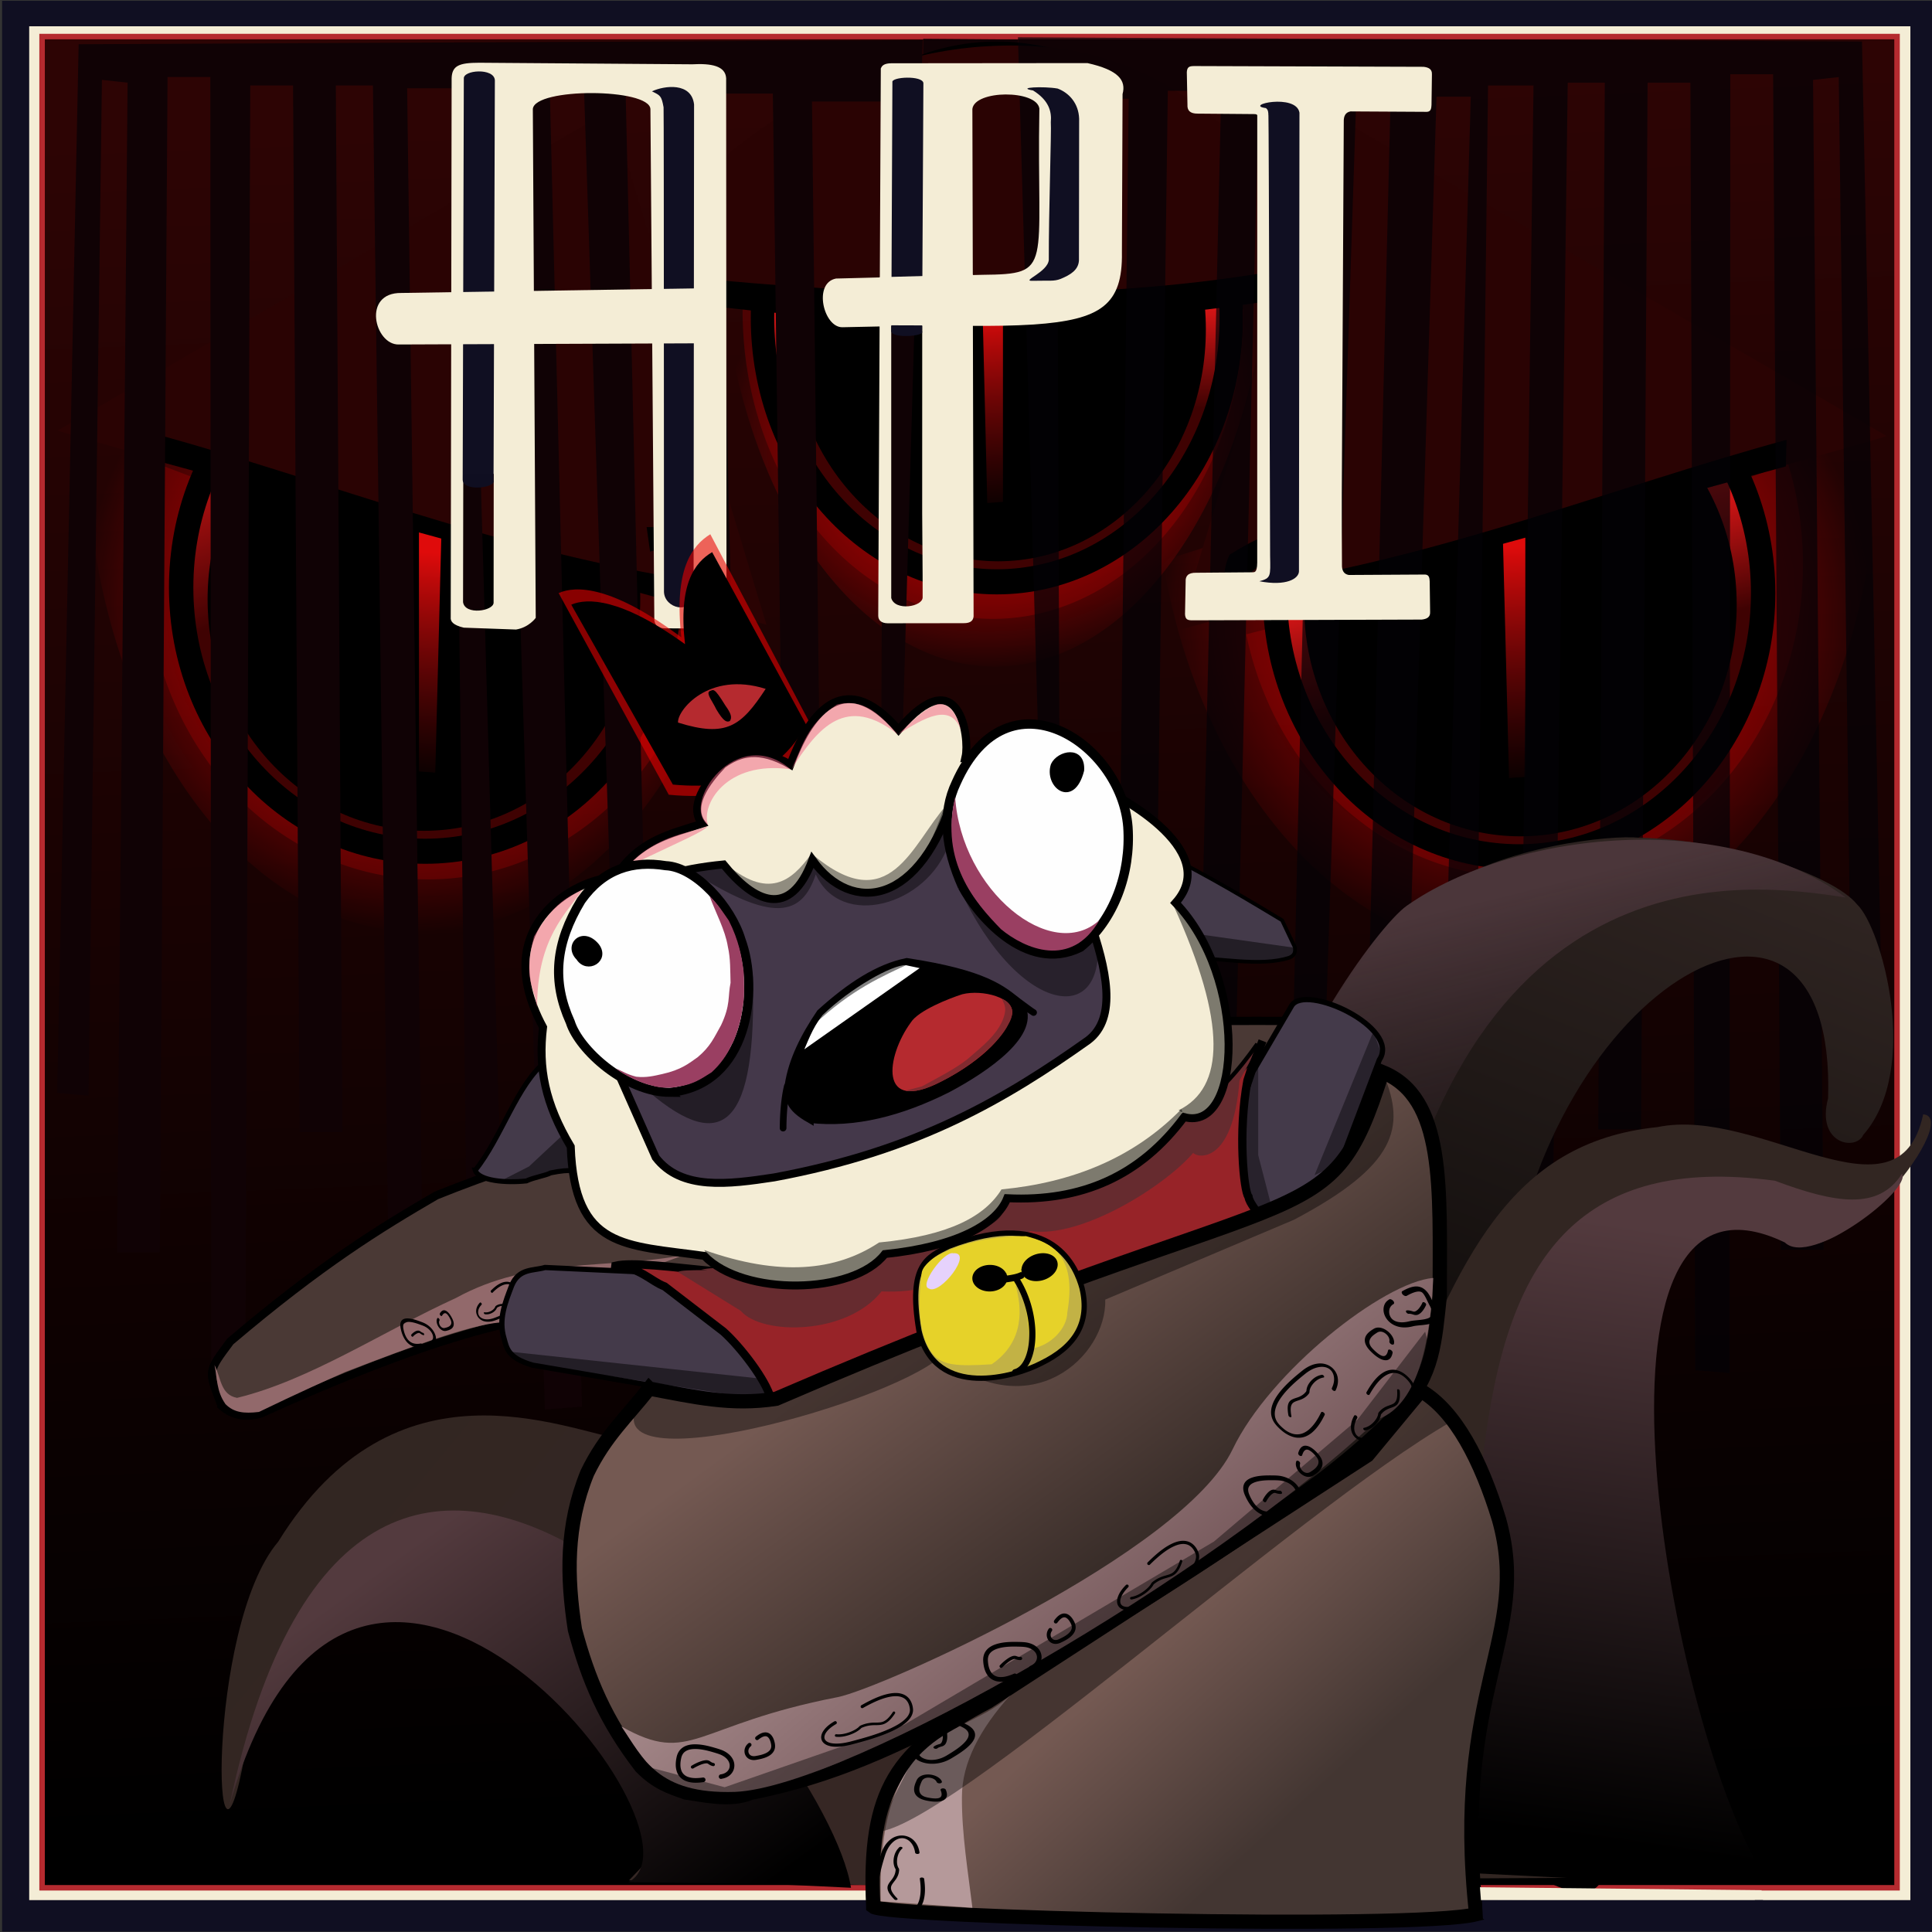 <?xml version="1.0" encoding="UTF-8"?>
<!-- Created with Inkscape (http://www.inkscape.org/) -->
<svg width="128mm" height="128mm" version="1.1" viewBox="0 0 128 128" xml:space="preserve" xmlns="http://www.w3.org/2000/svg" xmlns:ns1="https://launchpad.net/jessyink" xmlns:xlink="http://www.w3.org/1999/xlink">
    <rect x="0" y="0" width="128" height="128" fill="#333333" stroke="none"/>
    <defs>
        <linearGradient id="linearGradient15468">
            <stop stop-color="#df0b0b" offset="0" />
            <stop stop-color="#870607" stop-opacity="0" offset="1" />
        </linearGradient>
        <linearGradient id="linearGradient15460">
            <stop stop-color="#f4191a" offset="0" />
            <stop stop-color="#3f0202" offset=".431" />
        </linearGradient>
        <linearGradient id="linearGradient15462" x1="160.91" x2="162.08" y1="20.456" y2="24.897" gradientTransform="translate(-23.882 -3.911)" gradientUnits="userSpaceOnUse" xlink:href="#linearGradient15460" />
        <linearGradient id="linearGradient15470" x1="160.81" x2="160.99" y1="20.754" y2="24.358" gradientTransform="translate(-23.882 -3.911)" gradientUnits="userSpaceOnUse" xlink:href="#linearGradient15468" />
        <linearGradient id="linearGradient15478" x1="55.827" x2="52.52" y1="41.209" y2="62.64" gradientTransform="matrix(1 0 0 .944 0 2.175)" gradientUnits="userSpaceOnUse">
            <stop stop-color="#533a3e" offset="0" />
            <stop offset="1" />
        </linearGradient>
        <linearGradient id="linearGradient17653" x1="160.65" x2="160.67" y1="21.016" y2="24.953" gradientTransform="translate(-36.926 -1.58)" gradientUnits="userSpaceOnUse" xlink:href="#linearGradient15460" />
        <linearGradient id="linearGradient17655" x1="160.81" x2="160.99" y1="21.315" y2="24.358" gradientTransform="translate(-36.926 -1.58)" gradientUnits="userSpaceOnUse" xlink:href="#linearGradient15468" />
        <linearGradient id="linearGradient18488" x1="53.84" x2="57.517" y1="23.136" y2="37.82" gradientTransform="translate(1.984 5.159)" gradientUnits="userSpaceOnUse">
            <stop stop-color="#4b363a" offset="0" />
            <stop stop-opacity=".409" offset="1" />
        </linearGradient>
        <linearGradient id="linearGradient18496" x1="56.001" x2="44.277" y1="21.948" y2="51.449" gradientTransform="translate(1.984 5.159)" gradientUnits="userSpaceOnUse">
            <stop stop-color="#312623" offset="0" />
            <stop offset="1" />
        </linearGradient>
        <linearGradient id="linearGradient18504" x1="32.741" x2="39.195" y1="42.001" y2="50.795" gradientUnits="userSpaceOnUse">
            <stop stop-color="#745952" offset="0" />
            <stop stop-color="#362b27" offset="1" />
        </linearGradient>
        <linearGradient id="linearGradient18512" x1="27.599" x2="36.68" y1="47.246" y2="58.097" gradientUnits="userSpaceOnUse">
            <stop stop-color="#b5999a" offset="0" />
            <stop stop-color="#6c4e51" offset="1" />
        </linearGradient>
        <linearGradient id="linearGradient18525" x1="40.19" x2="45.161" y1="52.944" y2="58.37" gradientUnits="userSpaceOnUse">
            <stop stop-color="#745952" offset="0" />
            <stop stop-color="#433632" offset="1" />
        </linearGradient>
        <linearGradient id="linearGradient18533" x1="16.464" x2="25.927" y1="49.453" y2="62.497" gradientUnits="userSpaceOnUse">
            <stop stop-color="#533a3e" offset="0" />
            <stop offset="1" />
        </linearGradient>
        <linearGradient id="linearGradient18541" x1="10.213" x2="26.587" y1="49.712" y2="63.183" gradientUnits="userSpaceOnUse">
            <stop stop-color="#322622" offset="0" />
            <stop stop-color="#362724" offset="1" />
        </linearGradient>
        <linearGradient id="linearGradient1347" x1="162.77" x2="160.31" y1="18.265" y2="24.953" gradientTransform="translate(-23.265 -4.745)" gradientUnits="userSpaceOnUse" xlink:href="#linearGradient15460" />
        <linearGradient id="linearGradient1349" x1="160.75" x2="160.99" y1="20.923" y2="24.358" gradientTransform="translate(-23.265 -4.745)" gradientUnits="userSpaceOnUse" xlink:href="#linearGradient15468" />
        <radialGradient id="radialGradient3683" cx="167.52" cy="-29.836" r="9.257" gradientTransform="matrix(.564 0 0 .513 -231.44 33.166)" gradientUnits="userSpaceOnUse">
            <stop stop-color="#d50000" offset="0" />
            <stop stop-color="#e00" stop-opacity="0" offset="1" />
        </radialGradient>
        <radialGradient id="radialGradient3691" cx="-137.61" cy="17.876" r="4.067" gradientTransform="matrix(1.189 0 0 1.142 25.851 -3.498)" gradientUnits="userSpaceOnUse">
            <stop stop-color="#e00" offset="0" />
            <stop stop-color="#e00" stop-opacity="0" offset="1" />
        </radialGradient>
        <radialGradient id="radialGradient3703" cx="-130.09" cy="14.621" r="3.654" gradientTransform="matrix(1.147 -.064 .034 .919 272.66 -.277)" gradientUnits="userSpaceOnUse">
            <stop stop-color="#e00" offset="0" />
            <stop stop-color="#e00" stop-opacity="0" offset="1" />
        </radialGradient>
        <linearGradient id="linearGradient5175" x1="32.748" x2="30.473" y1="59.96" y2="3.34" gradientUnits="userSpaceOnUse">
            <stop offset="0" />
            <stop stop-color="#2d0404" offset="1" />
        </linearGradient>
    </defs>
    <g transform="matrix(1.996 0 0 1.984 .086 .166)">
        <g>
            <rect x=".027" y="-.057" width="64.093" height="64.473" fill="#100f22" />
            <rect x=".926" y=".794" width="62.442" height="62.574" fill="#f4edd6" stroke-width=".179" />
            <rect x="1.354" y="1.137" width="61.571" height="61.819" fill="url(#linearGradient5175)" stroke="#b52a2f" stroke-width=".183" />
        </g>
        <path d="m30.603 1.214 3.135 0.023 0.07 1.968-3.221 0.012z" fill="#100205" />
        <g transform="matrix(.999 0 0 1 217.78 52.141)">
            <path d="m-48.239-12.522-25.373 20.496-23.466-20.493 23.351 22.315z" display="none" stroke="#000" stroke-width="2.133" />
            <path d="m-98.267-35.851c0.949 0.83 46.994 0.501 47.021-0.455-0.11-1.994 0.406-4.821-1.902-5.037l-41.632-0.093c-1.198-0.329-3.695 0.799-3.488 5.585z" display="none" stroke="#000" stroke-width=".624" />
            <g transform="matrix(2.276 0 0 2.354 -479.36 -73.634)">
                <path transform="scale(-1,1)" d="m-131.79 17.05a5.285 7.17 0 0 1-3.775 5.319 5.285 7.17 0 0 1-5.235-2.023 5.285 7.17 0 0 1-1.142-7.22l5 2.321z" fill="url(#radialGradient3683)" />
                <path transform="matrix(-.439 0 0 .425 210.61 31.282)" d="m176.77-31.033a9.376 10.446 0 0 1-6.697 7.75 9.376 10.446 0 0 1-9.287-2.948 9.376 10.446 0 0 1-2.025-10.519l8.871 3.381z" fill="#e00" fill-opacity=".193" />
                <g>
                    <g stroke="#000">
                        <ellipse cx="136.99" cy="17.509" rx="3.564" ry="3.74" fill="url(#linearGradient15462)" stroke-width=".356" />
                        <ellipse cx="137.01" cy="17.673" rx="3.008" ry="3.136" stroke-width=".3" />
                        <path d="m136.49 15.211 0.136 5.161 0.681-0.046v-5.068z" fill="url(#linearGradient15470)" stroke-width=".449" />
                    </g>
                    <path d="m132.01 18.034c10.52-2.754 10.346-2.754 10.346-2.754l-8.079-4.552z" fill="#2a0303" />
                    <path transform="matrix(.439 0 0 .425 114.86 9.131)" d="m59.284 15.482-18.218 5.005c-0.394-0.661-0.629-1.335-0.281-2.058 0.903-0.545 1.233-0.741 2.198-0.725l-0.117 0.819c-0.603-0.207-0.854 0.055-1.333 0.468l0.094 0.468c6.479-1.035 11.787-3.243 17.68-4.864z" />
                </g>
            </g>
            <g transform="matrix(2.185 0 0 2.356 -455.75 -88.35)">
                <path d="m128.11 18.366a4.192 6.385 0 0 1-2.148 5.605 4.192 6.385 0 0 1-4.26-0.155 4.192 6.385 0 0 1-1.97-5.755l4.186 0.336z" fill="url(#radialGradient3703)" />
                <path transform="matrix(1.042 0 0 .999 259.45 7.2)" d="m-126.44 12.53a3.654 4.371 0 0 1-1.873 3.837 3.654 4.371 0 0 1-3.714-0.106 3.654 4.371 0 0 1-1.717-3.94l3.649 0.23z" fill="#e00" fill-opacity=".193" />
                <g>
                    <g stroke="#000">
                        <ellipse cx="123.95" cy="19.84" rx="3.564" ry="3.74" fill="url(#linearGradient17653)" stroke-width=".356" />
                        <ellipse cx="123.97" cy="20.003" rx="3.008" ry="3.136" stroke-width=".3" />
                        <path d="m123.45 17.542 0.136 5.161 0.681-0.046v-5.068z" fill="url(#linearGradient17655)" stroke-width=".449" />
                    </g>
                    <path d="m118.04 19.404c1.994 0.538 9.498 0.725 11.443-0.287-1.569-1.529-2.784-3.25-5.573-3.133-2.205 0.078-4.35 1.331-5.87 3.42z" fill="#2a0303" />
                    <path d="m119.77 19.688c2.366 0.261 5.381 0.332 8.252-0.079l-7e-3 -0.409c-2.606 0.401-5.532 0.341-8.246 0.109z" />
                </g>
            </g>
            <g transform="matrix(-2.276 0 0 2.354 109.29 -71.853)">
                <path transform="matrix(-1 0 0 1 -4.5766e-6 5.0448e-8)" d="m-133.55 17.368a4.119 4.438 0 0 1-2.943 3.292 4.119 4.438 0 0 1-4.08-1.252 4.119 4.438 0 0 1-0.89-4.469l3.897 1.437z" fill="#e00" fill-opacity=".193" />
                <g>
                    <path transform="scale(-1,1)" d="m-132.89 16.118a4.896 7.02 0 0 1-3.498 5.208 4.896 7.02 0 0 1-4.85-1.981 4.896 7.02 0 0 1-1.058-7.069l4.633 2.272z" fill="url(#radialGradient3691)" />
                    <g stroke="#000">
                        <ellipse cx="137.61" cy="16.674" rx="3.564" ry="3.74" fill="url(#linearGradient1347)" stroke-width=".356" />
                        <ellipse cx="137.63" cy="16.838" rx="3.008" ry="3.136" stroke-width=".3" />
                        <path d="m137.11 14.377 0.136 5.161 0.681-0.046v-5.068z" fill="url(#linearGradient1349)" stroke-width=".449" />
                    </g>
                    <path d="m132.63 17.2c10.52-2.754 10.346-2.754 10.346-2.754l-8.079-4.552z" fill="#2a0303" />
                    <path d="m141.54 14.872-8.004 2.126c-0.173-0.281-0.277-0.567-0.123-0.874 0.397-0.231 0.542-0.315 0.966-0.308l-0.051 0.348c-0.265-0.088-0.375 0.024-0.586 0.199l0.041 0.199c2.847-0.44 5.178-1.378 7.768-2.067z" />
                </g>
            </g>
            <g transform="matrix(1.061 0 0 1 -189.32 -43.867)">
                <path d="m31.24-6.973 0.673 35.018-0.982 0.094-0.42-33.923-0.804 0.094 0.331 39.067h-1.34l-0.242-39.255h-1.34l-0.026 43.371-1.072-0.094-0.152-42.996h-1.34l-0.205 34.952h-1.34l0.205-34.952h-1.161l-0.473 38.132h-1.072l0.473-38.038h-1.423l-0.479 41.313h-1.161l1.098-40.938h-1.072l-1.277 43.745-1.161-0.094 1.009-44.025h-1.072l-0.99 32.123h-1.01l0.695-31.948h-1.762l-0.954 42.664h-1.137l0.917-42.664h-1.673l-0.633 50.337h-1.137l0.544-50.072h-2.246l0.186 52.189 0.073 0.281-1.48-54.52z" fill="#030206" fill-opacity=".694" />
                <path d="m-24.607-6.88-0.673 35.018 0.982 0.094 0.42-33.923 0.804 0.094-0.331 39.067h1.34l0.242-39.255h1.34l0.026 43.371 1.072-0.094 0.152-42.996h1.34l0.205 34.952h1.34l-0.205-34.952h1.161l0.473 38.132h1.072l-0.473-38.038h1.423l0.479 41.313h1.161l-1.098-40.938h1.072l1.277 43.745 1.161-0.094-1.009-44.025h1.072l0.99 32.123h1.01l-0.695-31.948h1.762l0.954 42.664h1.137l-0.917-42.664h1.673l0.633 50.337h1.137l-0.544-50.072h2.246l-0.186 52.189-0.073 0.281 1.48-54.52z" fill="#100205" />
            </g>
        </g>
        <g>
            <path d="m0.257 17.812c-0.49-0.33-0.572-0.731-0.239-1.165 0.423-0.551 1.61-0.648 2.25-0.184 0.911 0.66 0.244 1.64-1.116 1.64-0.358 0-0.562-0.066-0.895-0.291zm61.688 0c-0.368-0.248-0.432-0.35-0.432-0.69 0-0.326 0.067-0.445 0.362-0.643 0.762-0.513 1.865-0.378 2.352 0.289 0.473 0.648-0.205 1.335-1.318 1.335-0.436 0-0.61-0.052-0.964-0.291zm-30.324-3.214c0.043-0.047 0.037-0.131-0.015-0.187-0.272-1.527 0.102-2.93-0.077-4.389-0.02-0.012-0.492-0.045-1.051-0.073-1.321-0.066-2.092-0.143-2.105-0.211-0.101-0.517-0.066-0.527 1.791-0.532 1.181-0.003 1.266-0.015 1.266-0.174 0-0.094 0.056-0.242 0.124-0.328 0.213-0.268-0.115-0.333-1.879-0.373-0.926-0.021-1.718-0.06-1.76-0.088s-0.006-0.108 0.08-0.178c0.086-0.07 0.122-0.164 0.079-0.21-0.138-0.15 0.145-0.184 1.732-0.208 1.558-0.024 1.952-0.077 1.802-0.241-0.043-0.047-0.087-0.42-0.097-0.827l-0.018-0.741 1.206-0.052v1.879l0.857-0.026c0.471-0.014 1.257-0.002 1.745 0.027l0.889 0.053 0.021 0.275c0.011 0.151-0.017 0.272-0.063 0.268-0.046-0.004-0.113 4.02e-4 -0.147 0.01-0.035 0.01-0.663 0.035-1.396 0.056-1.935 0.055-1.926 0.053-1.879 0.476l0.039 0.353 1.403 0.025c0.772 0.014 1.543 0.063 1.714 0.109 0.221 0.059 0.247 0.085 0.088 0.089-0.278 0.007-0.28 0.064-0.008 0.247 0.2 0.134 0.148 0.149-0.817 0.234-0.567 0.05-1.349 0.087-1.737 0.083l-0.706-0.007c-0.016 1.66 1e-3 3.091 0.013 4.748h-0.585c-0.358 0-0.555-0.033-0.507-0.085zm-21.19-0.847c-0.047-0.051-0.201-0.093-0.342-0.093-0.141 0-0.469-0.154-0.73-0.342-0.26-0.188-0.522-0.342-0.581-0.342-0.059 0-0.75-0.433-1.536-0.962-0.786-0.529-1.663-1.109-1.948-1.289-0.285-0.18-0.519-0.359-0.519-0.398 0-0.038 0.177-0.111 0.393-0.162 0.342-0.08 0.446-0.065 0.809 0.122 0.229 0.118 0.78 0.492 1.224 0.832 0.727 0.556 1.207 0.905 3.006 2.181 0.336 0.239 0.5 0.417 0.427 0.466-0.073 0.049-0.151 0.044-0.203-0.013zm43.007 0.018c-0.067-0.015 0.737-0.633 1.787-1.372 3.724-2.624 3.487-2.473 3.632-2.307 0.072 0.082 0.22 0.15 0.33 0.15 0.163 0 0.171 0.023 0.042 0.128-0.087 0.071-0.113 0.128-0.059 0.128 0.055 0-0.311 0.269-0.812 0.598-0.501 0.329-0.968 0.598-1.036 0.598-0.068 0-0.124 0.04-0.124 0.088 0 0.113-1.608 1.194-1.777 1.194-0.07 0-0.127 0.032-0.127 0.072s-0.143 0.116-0.317 0.169c-0.175 0.054-0.317 0.151-0.317 0.217 0 0.118-0.984 0.389-1.221 0.336zm-36.413-1.786c-0.271-0.23-0.7-0.592-0.954-0.804-0.253-0.212-0.851-0.76-1.329-1.218-0.477-0.458-0.906-0.833-0.952-0.833-0.046 0-0.394 0.158-0.773 0.351-0.643 0.328-1.36 0.589-1.617 0.589-0.111 0-0.405-0.37-0.405-0.51 0-0.041 0.2-0.119 0.444-0.174 0.244-0.054 0.444-0.153 0.444-0.22 0-0.067 0.071-0.123 0.159-0.124 0.087-0.001 0.357-0.113 0.599-0.248 0.426-0.238 0.434-0.254 0.254-0.487-0.224-0.289-0.395-0.427-1.124-0.906-0.65-0.427-0.907-0.783-0.812-1.121 0.079-0.277 0.282-0.355 0.73-0.279 0.375 0.063 0.955 0.463 0.955 0.658 0 0.076 0.106 0.231 0.235 0.343 0.129 0.112 0.259 0.242 0.288 0.289 0.207 0.335 0.682 0.727 0.882 0.727 0.13 0 0.432-0.115 0.671-0.256 0.239-0.141 0.5-0.256 0.582-0.256 0.081 0 0.285-0.106 0.452-0.235 0.322-0.249 0.587-0.223 0.877 0.087 0.165 0.176-0.191 0.448-1.225 0.938-0.752 0.356-0.821 0.426-0.601 0.602 0.229 0.183 0.876 0.778 1.227 1.129 0.188 0.188 0.403 0.38 0.477 0.427 0.185 0.118 1.319 1.274 1.416 1.444 0.043 0.076 0.024 0.138-0.043 0.138-0.067 0-0.176 0.083-0.243 0.184-0.115 0.174-0.149 0.161-0.615-0.235zm29.7 0.159c-0.071-0.036-0.137-0.176-0.146-0.312-0.02-0.281 0.338-0.68 1.849-2.059 0.565-0.516 1.028-0.981 1.028-1.032 0-0.114-0.388-0.349-1.119-0.678-0.302-0.136-0.629-0.351-0.727-0.479-0.166-0.217-0.157-0.242 0.137-0.371 0.344-0.152 0.727-0.08 0.865 0.163 0.041 0.072 0.169 0.131 0.284 0.131 0.115 0 0.405 0.115 0.643 0.256 0.239 0.141 0.512 0.256 0.607 0.256 0.18 0 1.365-1.18 1.52-1.513 0.1-0.215 0.808-0.538 1.18-0.538 0.138 0 0.31 0.088 0.383 0.197 0.196 0.289-0.096 0.777-0.69 1.155-0.774 0.493-1.445 1.094-1.365 1.223 0.078 0.127 0.888 0.502 1.083 0.502 0.065 0 0.118 0.049 0.118 0.109 0 0.06 0.171 0.153 0.381 0.206 0.412 0.105 0.494 0.317 0.22 0.569-0.147 0.135-0.201 0.137-0.603 0.023-0.243-0.069-0.752-0.282-1.131-0.474-0.379-0.192-0.735-0.348-0.79-0.348-0.09 0-0.734 0.581-1.976 1.783-0.651 0.63-1.608 1.303-1.75 1.231zm-25.047-4.411c-0.15-0.196-0.5-0.625-0.778-0.954-0.796-0.944-1.494-1.827-1.989-2.517l-0.457-0.636 0.285-0.156c0.382-0.208 0.529-0.117 1.112 0.694 0.256 0.357 0.511 0.661 0.565 0.677 0.054 0.016 0.099 0.096 0.099 0.179 0 0.083 0.114 0.22 0.254 0.305 0.14 0.085 0.254 0.219 0.254 0.298 0 0.079 0.037 0.168 0.082 0.198 0.129 0.087 0.679 1.028 0.679 1.163 3.81e-4 0.067 0.089 0.187 0.196 0.267 0.286 0.213 0.387 0.728 0.155 0.788-0.123 0.032-0.275-0.07-0.458-0.308zm20.289 0.074c0-0.116 0.149-0.434 0.33-0.705 0.182-0.272 0.373-0.571 0.424-0.665 0.125-0.228 0.877-1.257 1.681-2.298 0.557-0.722 0.674-0.825 0.804-0.705 0.084 0.077 0.217 0.14 0.297 0.14 0.08 0 0.145 0.05 0.145 0.111 0 0.126-0.8 1.231-1.405 1.94-0.22 0.259-0.616 0.739-0.88 1.068-0.928 1.16-1.081 1.323-1.238 1.324-0.087 3.85e-4 -0.159-0.094-0.159-0.211zm-10.472-3.909c-0.935-0.361-0.983-1.251-0.09-1.679 0.583-0.279 1.217-0.245 1.725 0.094 0.536 0.358 0.618 0.522 0.458 0.922-0.248 0.62-1.323 0.961-2.093 0.663z" display="none" fill="#610000" stroke-width=".104" />
            <path d="m40.473 39.368c2.245-3.229 4.503-8.248 7.08-9.629 2.274-1.601 5.923-1.943 6.798-1.848 2.919 0.049 6.463 1.233 7.25 2.231 0.807 0.762 2.127 5.485 0.203 7.692-0.24 0.543-1.571 0.316-1.168-1.222 0.292-9.188-9.373-3.956-10.689 6.792-0.318 1.973 5.119 15.2 3.311 18.952-0.593 2.453-3.802-1.911-5.855 0.251l-8.864-0.066z" fill="url(#linearGradient18496)" />
            <path d="m9.194 51.395c3.902-6.336 9.401-3.746 11.576-3.373l10.12 9.128-0.066 5.755-9.988-0.198c14.534-15.207-10.947-12.861-12.747-4.223-1.065 5.98-1.32-4.219 1.105-7.088z" fill="url(#linearGradient18541)" stroke-width=".175" />
            <path d="m46.235 47.38c2.16-5.349 3.796-9.316 8.735-9.825 3.407-0.718 8.009 3.444 8.822-0.427 1.408 0.091-3.339 6.257-5.057 3.816-0.872-0.937-9.549-0.083-5.557 9.006 0.06 1.225 2.64 5.522 2.221 7.995-0.013 1.546 0.768 3.115 0.078 4.661l-7.027 0.038c-1.551-3.282-3.195-5.785-2.215-15.265z" fill="#322622" />
            <path d="m41.537 40.14c0.688-4.601 4.172-9.312 5.116-9.979 3.536-2.497 10.572-3.243 14.568-0.274-3.108-0.477-13.312-2.065-15.692 15.168z" fill="url(#linearGradient18488)" stroke-width=".175" />
            <path d="m7.577 60.196c4.432-21.116 19.806-2.46 20.627 2.76-3.251-0.163-2.908-0.13-7.39-0.187 3.089-1.626-9.171-16.973-13.237-2.572z" fill="url(#linearGradient18533)" stroke-width=".175" />
            <path d="m59.201 41.407c-7.339-3.548-3.849 16.331-0.595 21.303l-3.77 0.062-7.408-0.375c3.115-8.396-1.68-24.846 11.443-23.052 2.002 0.752 3.441 1 4.217-0.234 0.345 0.504-3.022 3.143-3.887 2.296z" fill="url(#linearGradient15478)" stroke-width=".17" />
        </g>
        <g>
            <path d="m7.315 46.866c0.272 0.241 0.69 0.433 1.298 0.253 11.192-5.108 12.107-2.876 16.91-3.42l4.243 0.887 13.047-4.623c1.475-1.068 4.642-1.705 3.072-4.022l-3.23-1.932c-5.826-0.024-4.697 0.169-6.935 0.253-7.093 1.858-14.186 2.704-21.28 5.573-1.862 1.089-3.816 2.294-6.84 4.877-0.779 1.051-0.731 0.963-0.285 2.153z" fill="#4a3935" stroke="#000" stroke-width=".275" />
            <path d="m7.076 45.499c0.214 0.397 0.19 0.994 0.75 1.097 2.422-0.593 4.844-2.224 7.266-3.336 2.485-1.374 5.045-0.955 7.568-1.433l-6.102 2.25c-1.055 0.092-3.001 0.827-5.15 1.657-0.367 0.162-1.707 0.77-2.855 1.332-0.503 0.061-0.835 0.018-1.108-0.258-0.312-0.437-0.272-0.873-0.369-1.31z" fill="#92696b" />
        </g>
        <g transform="matrix(.577 .055 .227 .752 -13.73 -1.072)">
            <path d="m28.894 57.041c-0.031 0.02-0.132 0.087-0.218 0.173-0.036 0.035-0.075 0.08-0.111 0.133-0.018 0.027-0.037 0.061-0.054 0.101-0.019 0.043-0.034 0.104-0.026 0.171 0.004 0.028 0.011 0.057 0.025 0.086 0.013 0.026 0.032 0.052 0.057 0.074 0.03 0.026 0.064 0.047 0.101 0.063 0.035 0.015 0.072 0.026 0.11 0.033 0.072 0.014 0.147 0.014 0.219 0.011 0.148-0.009 0.291-0.04 0.435-0.083 0.137-0.041 0.274-0.091 0.411-0.136 0.381-0.134 0.782-0.286 1.143-0.511 0.083-0.054 0.168-0.113 0.244-0.182 0.077-0.069 0.145-0.149 0.194-0.245 0.028-0.054 0.043-0.112 0.047-0.17 0.004-0.059-0.004-0.118-0.021-0.173-0.02-0.082-0.059-0.162-0.114-0.228-0.028-0.034-0.06-0.065-0.096-0.09-0.037-0.026-0.077-0.047-0.12-0.061-0.053-0.018-0.107-0.027-0.159-0.031-0.054-0.004-0.108-0.001-0.159 0.005-0.109 0.013-0.214 0.044-0.301 0.075-0.319 0.115-0.611 0.303-0.755 0.398a0.053 0.053 90 0 0 0.058 0.088c0.145-0.095 0.426-0.277 0.732-0.387 0.084-0.029 0.181-0.058 0.278-0.069 0.046-0.005 0.092-0.008 0.139-0.004 0.045 0.003 0.089 0.011 0.134 0.026 0.033 0.011 0.063 0.026 0.092 0.046 0.028 0.02 0.053 0.043 0.075 0.071 0.044 0.053 0.076 0.119 0.094 0.19 0.014 0.046 0.02 0.092 0.017 0.138-3e-3 0.045-0.014 0.089-0.035 0.129-0.041 0.082-0.101 0.152-0.171 0.215-0.07 0.063-0.15 0.119-0.23 0.171-0.35 0.218-0.741 0.366-1.12 0.5-0.138 0.046-0.274 0.095-0.407 0.135-0.14 0.041-0.274 0.071-0.41 0.079-0.068 0.003-0.134 0.002-0.194-0.01-0.032-6e-3 -0.061-0.015-0.087-0.026-0.028-0.012-0.052-0.028-0.074-0.046-0.014-0.012-0.025-0.027-0.032-0.042-0.008-0.017-0.013-0.034-0.015-0.053-0.006-0.044 0.005-0.086 0.018-0.115 0.014-0.034 0.031-0.062 0.046-0.085 0.03-0.046 0.065-0.085 0.097-0.116 0.078-0.077 0.172-0.139 0.203-0.16a0.053 0.053 90 0 0-0.058-0.087z" />
            <path d="m25.26 59.181c0.035-0.006 0.128-0.027 0.22-0.094 0.022-0.016 0.046-0.036 0.068-0.06 0.007-0.007 0.014-0.015 0.021-0.024 0.022-0.028 0.046-0.064 0.064-0.109 0.015-0.035 0.025-0.076 0.029-0.121 0.003-0.039 8.04e-4 -0.08-0.008-0.123-0.015-0.073-0.05-0.151-0.107-0.216-0.057-0.067-0.129-0.121-0.212-0.163-0.076-0.038-0.159-0.065-0.244-0.084-0.117-0.029-0.245-0.06-0.375-0.081-0.126-0.02-0.258-0.032-0.393-0.025-0.075 0.004-0.155 0.016-0.232 0.041-0.076 0.025-0.151 0.064-0.214 0.125-0.05 0.047-0.085 0.105-0.109 0.164-0.024 0.06-0.037 0.123-0.043 0.183-0.01 0.085-0.013 0.176-0.001 0.265 0.013 0.093 0.042 0.183 0.094 0.263 0.045 0.07 0.107 0.122 0.171 0.157 0.07 0.039 0.145 0.061 0.213 0.071 0.192 0.029 0.384-0.009 0.471-0.027a0.077 0.077 90 0 0-0.032-0.151c-0.087 0.018-0.255 0.05-0.417 0.025-0.053-0.008-0.11-0.024-0.16-0.053-0.046-0.026-0.087-0.061-0.117-0.107-0.038-0.057-0.06-0.125-0.071-0.2-0.01-0.072-0.008-0.15 0.002-0.228 0.005-0.05 0.015-0.098 0.033-0.142 0.017-0.043 0.041-0.08 0.072-0.11 0.043-0.041 0.095-0.07 0.155-0.089 0.06-0.02 0.126-0.03 0.192-0.033 0.121-6e-3 0.241 0.004 0.361 0.023 0.123 0.02 0.246 0.049 0.364 0.078 0.077 0.017 0.148 0.041 0.21 0.072 0.067 0.034 0.122 0.076 0.164 0.126 0.039 0.045 0.063 0.097 0.073 0.146 0.006 0.028 0.007 0.055 0.005 0.079-0.002 0.028-0.009 0.053-0.018 0.075-0.012 0.029-0.026 0.052-0.041 0.07-0.004 0.006-0.009 0.011-0.014 0.016-0.015 0.016-0.031 0.029-0.046 0.041-0.065 0.047-0.132 0.062-0.157 0.067a0.077 0.077 90 0 0 0.028 0.152z" />
            <path d="m24.303 58.894c0.044-0.031 0.123-0.085 0.237-0.138 0.003-0.001 0.006-0.003 9e-3 -0.004 0.046-0.02 0.117-0.051 0.186-0.055 0.009-0.001 0.014-9.29e-4 0.02 3.4e-5 0.005 9.73e-4 0.012 0.003 0.018 0.006 0.015 0.006 0.029 0.016 0.047 0.027 0.025 0.014 0.046 0.024 0.068 0.032 0.032 0.012 0.058 0.016 0.079 0.016a0.053 0.053 90 0 0 0.003-0.105c-0.01-2.88e-4 -0.025-0.002-0.046-0.01-0.015-0.006-0.031-0.013-0.051-0.024-0.012-0.008-0.035-0.023-0.059-0.033-0.012-0.005-0.026-0.01-0.041-0.012-0.015-0.003-0.031-0.003-0.048-0.001-0.088 5e-3 -0.176 0.045-0.22 0.064-4e-3 0.002-0.007 0.003-0.01 0.005-0.121 0.057-0.206 0.114-0.253 0.148a0.053 0.053 90 0 0 0.061 0.085z" />
            <path d="m26.081 57.947c-0.026 0.023-0.076 0.074-0.1 0.158-0.011 0.038-0.018 0.086-0.01 0.139 0.002 0.015 6e-3 0.032 0.012 0.05 0.012 0.041 0.038 0.088 0.083 0.127 0.035 0.031 0.081 0.057 0.137 0.068 0.039 0.009 0.081 9e-3 0.122 0.004 0.038-0.005 0.074-0.014 0.109-0.023 0.063-0.016 0.132-0.035 0.199-0.062 0.065-0.026 0.131-0.06 0.191-0.106 0.039-0.03 0.074-0.068 0.101-0.112 0.026-0.044 0.045-0.094 0.049-0.149 0.004-0.045-0.002-0.089-0.011-0.13-0.009-0.041-0.023-0.08-0.036-0.115-0.017-0.042-0.038-0.085-0.066-0.123-0.015-0.02-0.031-0.038-0.05-0.055-0.019-0.017-0.041-0.032-0.065-0.044-0.024-0.011-0.048-0.018-0.072-0.021-0.024-0.003-0.048-0.002-0.07 6.93e-4 -0.047 0.006-0.09 0.024-0.124 0.042-0.073 0.039-0.133 0.093-0.161 0.119a0.064 0.064 90 0 0 0.087 0.094c0.027-0.025 0.077-0.069 0.135-0.1 0.025-0.014 0.053-0.024 0.081-0.028 0.013-0.002 0.025-2e-3 0.037-5.1e-4 0.011 0.001 0.022 0.004 0.033 0.009 0.013 6e-3 0.025 0.014 0.036 0.024 0.011 0.01 0.021 0.021 0.031 0.035 0.019 0.026 0.035 0.058 0.049 0.093 0.012 0.032 0.023 0.065 0.03 0.097 0.007 0.032 0.01 0.062 8e-3 0.092-0.002 0.032-0.013 0.063-0.031 0.092-0.018 0.029-0.042 0.056-0.07 0.077-0.048 0.037-0.102 0.066-0.159 0.088-0.059 0.024-0.122 0.041-0.184 0.057-0.035 0.009-0.064 0.016-0.093 0.02-0.031 0.004-0.057 0.003-0.08-0.002-0.032-0.006-0.058-0.021-0.078-0.038-0.025-0.022-0.039-0.048-0.046-0.07-0.004-0.012-6e-3 -0.021-0.007-0.03-0.004-0.03-6.81e-4 -0.059 0.006-0.084 0.016-0.053 0.045-0.083 0.062-0.098a0.064 0.064 90 0 0-0.085-0.097z" />
            <path d="m28.973 57.555c0.036 0.002 0.118 3e-3 0.23-0.021 0.011-0.002 0.023-0.005 0.037-0.009 0.067-0.017 0.149-0.044 0.248-0.091 0.051-0.025 0.111-0.057 0.168-0.097 0.049-0.034 0.098-0.075 0.141-0.127 0.127-0.068 0.272-0.109 0.421-0.118 0.061-0.004 0.123-0.007 0.185-0.018 0.032-0.005 0.064-0.013 0.094-0.024 0.032-0.011 0.062-0.025 0.091-0.044 0.072-0.046 0.128-0.105 0.169-0.158 0.055-0.07 0.102-0.151 0.124-0.188a0.042 0.042 90 0 0-0.073-0.043c-0.022 0.038-0.067 0.114-0.118 0.178-0.038 0.049-0.087 0.1-0.149 0.14-0.022 0.014-0.046 0.026-0.073 0.035-0.025 0.009-0.052 0.015-0.08 0.02-0.057 0.01-0.113 0.012-0.176 0.017-0.164 0.01-0.323 0.056-0.463 0.132-0.002 0.001-0.005 0.003-0.007 0.004-0.002 0.002-0.004 0.004-0.006 6e-3 -0.038 0.047-0.083 0.085-0.129 0.117-0.052 0.037-0.108 0.066-0.156 0.09-0.094 0.044-0.171 0.07-0.233 0.085-0.012 0.003-0.024 0.006-0.034 8e-3 -0.102 0.022-0.177 0.021-0.208 0.019a0.042 0.042 90 0 0-0.004 0.085z" />
        </g>
        <g fill="#443a4a" stroke="#000">
            <path d="m15.732 38.996c0.877-1.098 1.381-2.865 2.346-3.639l1.567 4.142c-0.598-0.115-0.019-0.702-1.41-0.416-0.166 0.091-0.551 0.147-0.807 0.269-0.667 0.073-1.578 5.16e-4 -1.697-0.356z" stroke-width=".165" />
            <path d="m39.235 31.888-0.711-3.493c1.576 0.785 2.877 1.581 3.988 2.252l0.425 0.903c0.016 0.137 0.009 0.267-0.181 0.345-0.957 0.317-2.347 0.001-3.521-0.008z" stroke-width=".124" />
            <path d="m23.971 46.581c-1.323-0.201-4.217-0.717-6.333-1.077-0.826-0.239-0.86-0.566-0.95-0.887-0.196-0.647 0.04-1.208 0.253-1.773 0.242-0.582 0.711-0.485 1.108-0.602l3.42 0.158 4.053 2.692 0.317 1.52z" stroke-width=".175" />
            <path d="m41.546 35.704 1.282-2.201c0.451-0.761 3.636 0.733 2.913 1.805l-1.488 3.958-2.502 1.156-1.298-1.441z" stroke-width=".175" />
        </g>
        <g>
            <path d="m20.383 42.185c1.113-0.266 5.157 0.705 7.693 0.179l10.669-4.567c0.985-0.953 1.617-1.014 3-2.978l-0.381 1.176c-0.32 1.723-0.122 3.701 0.034 3.885 0.04 0.248 0.307 0.465 0.381 0.75l0.19 0.661-16.211 6.023c-0.217-0.425-0.261-0.238-0.222-0.706-0.15-0.598-0.998-1.713-1.569-2.227l-1.949-1.506c-0.455-0.172-0.829-0.644-1.635-0.689z" fill="#972328" stroke="#000" stroke-width=".275" />
            <path d="m23.227 42.317c1.113-0.266 2.313 0.572 4.849 0.047l10.669-4.567c0.985-0.953 1.617-1.014 3-2.978l-0.645 1.176c-0.223 2.846-1.423 2.582-1.537 2.419-0.971 1.139-3.733 2.863-5.399 2.612-1.958 0.797-2.48 2.124-4.946 2.015-1.155 1.471-3.977 1.471-4.672 0.65l-2-1.247c-0.455-0.172 1.486-0.082 0.68-0.127z" fill="#662b2f" />
            <path d="m41.483 35.656 0.38-0.982" fill="#505138" stroke="#000" stroke-width=".275" />
        </g>
        <g>
            <path d="m28.943 63.586c-0.185-3.926 0.793-5.239 3.8-6.84l12.603-8.233 1.773-2.153c1.15 0.677 1.991 2.313 2.597 4.307 1.075 3.896-1.579 5.679-0.76 13.173-2.049 0.528-19.556 0.111-20.013-0.253z" fill="url(#linearGradient18525)" stroke="#000" stroke-width=".475" />
            <path d="m21.503 46.284c-0.717 0.926-1.462 1.585-2.055 2.824-0.711 1.762-0.678 3.464-0.408 5.226 0.437 1.648 1.01 3.034 2.194 4.579 0.522 0.537 0.967 0.678 1.489 0.862 0.471 0.061 1.479 0.311 2.15 0.011 2.656-0.526 4.822-1.511 7.647-3.045 3.807-2.409 7.646-4.656 11.375-7.456 1.015-0.791 1.896-1.567 2.571-2.31 1.066-1.137 1.119-2.261 1.28-3.78 2.42e-4 -3.648 0.184-6.621-1.903-7.479-1.833 5.807-2.248 3.152-20.125 10.911-1.502 0.233-2.719-0.061-4.214-0.342z" fill="url(#linearGradient18504)" stroke="#000" stroke-width=".475" />
            <path d="m47.531 42.591c-1.65 0.139-5.42 3.119-6.66 5.722-1.661 3.488-11.7 8.001-13.108 8.276-4.786 0.935-4.861 2.297-7.18 0.98 0.722 1.053 1.18 2.268 3.768 2.185 3.779-0.159 15.942-7.282 21.343-12.445 1.417-0.505 1.753-2.868 1.837-4.718z" fill="url(#linearGradient18512)" />
            <path d="m33.498 56.516c-1.012 1.135-1.613 2.269-1.612 3.404-0.011 1.23 0.21 2.549 0.348 3.704l-3.041-0.216c-0.159-5.978 2.873-5.456 4.305-6.891z" fill="#b5999a" />
        </g>
        <g transform="matrix(1.394 0 0 .806 -21.829 -28.871)" fill="#f4edd6">
            <g transform="matrix(1.113 0 0 1.106 -3.963 -4.012)">
                <path d="m40.867 38.284-4.194 0.007c-0.144 4.67e-4 -0.207 0.078-0.227 0.203l-0.021 7.819-0.937 0.042c-0.497 0.164-0.266 1.847 0.14 1.824 0.289-0.013 0.55-0.022 0.792-0.029l-0.029 10.84c0.002 0.167 0.066 0.275 0.202 0.279l1.623-0.004c0.163 0.003 0.207-0.114 0.215-0.256l-0.015-10.881c0.49 9.42e-4 0.861-0.003 1.295-0.051 1.448-0.172 1.911-0.743 1.893-2.702l0.014-5.931c0.079-0.51-0.083-0.899-0.751-1.16zm-4.421 0.211v-0.026l-3e-3 0.043c7.54e-4 -0.006 0.002-0.011 3e-3 -0.017zm-3e-3 0.017c-0.003 0.021-0.004 0.044-5e-3 0.068zm2.675 0.948c0.344-0.004 0.69 0.17 0.72 0.525-0.06 6.013 0.316 6.202-1.216 6.23l-0.208 0.009-0.009-6.223c0.025-0.357 0.368-0.538 0.713-0.542zm-1.787 15.681c0.002 1.051 0.012 2.103 0.01 3.153 0.006 0.355-0.591 0.533-0.672 0.028l-1.03e-4 -10.171c0.047-0.242 0.53-0.338 0.663-0.02z" fill="#f4edd6" />
                <path d="m36.694 39.004-0.024 9.325c0.011 0.286 0.728 0.186 0.659 0.007l0.028-9.301c-0.015-0.297-0.698-0.24-0.663-0.03z" fill="#100f22" />
                <path d="m39.702 39.308c0.336 0.366 0.403 0.782 0.381 1.189 0.016 0.254-0.047 3.462-0.043 5.156-0.018 0.453-0.588 0.797-0.359 0.787 0.385-0.016 0.464 0.027 0.612-0.071 0.208-0.151 0.383-0.333 0.392-0.698l0.004-5.304c-0.011-0.573-0.214-0.967-0.46-1.129-0.298-0.093-0.905-0.042-0.527 0.071z" fill="#100f22" />
            </g>
            <g transform="translate(.429 .116)">
                <path d="m43.459 38.616 0.015 1.325c-0.007 0.224 0.054 0.372 0.247 0.367l1.333 0.019c0.052 0.012 0.121-0.052 0.124 0.404l0.001 18.828c0.013 0.473 0.109 0.549 0.208 0.613l1.555-0.025c0.156-0.089 0.191-0.325 0.196-0.597l0.058-18.897c-0.005-0.25 0.043-0.401 0.162-0.437l1.819 0.018c0.096-0.01 0.103-0.146 0.108-0.285l0.01-1.269c0.006-0.219-0.082-0.288-0.199-0.312l-5.455-0.031c-0.127-7.49e-4 -0.178 0.035-0.183 0.277z" fill="#f4edd6" stroke-opacity=".263" stroke-width=".132" />
                <path d="m43.416 61.022 0.015-1.325c-0.007-0.224 0.054-0.372 0.247-0.367l1.333-0.019c0.052-0.012 0.121 0.052 0.124-0.404l0.001-18.828c0.013-0.473 0.109-0.549 0.208-0.613l1.555 0.025c0.156 0.089 0.191 0.325 0.196 0.597l0.058 18.897c-0.005 0.25 0.043 0.401 0.162 0.437l1.819-0.018c0.096 0.01 0.103 0.146 0.108 0.285l0.01 1.269c0.006 0.219-0.082 0.288-0.199 0.312l-5.455 0.031c-0.127 7.49e-4 -0.178-0.035-0.183-0.277z" fill="#f4edd6" stroke-opacity=".263" stroke-width=".132" />
                <g fill="#100f22">
                    <path d="m43.645 38.71-0.006 1.213c-8.47e-4 0.315 0.871 0.334 0.862 8.62e-4l0.002-1.204c-0.007-0.363-0.864-0.314-0.857-0.01z" display="none" />
                    <path d="m45.402 40.377c0.01 0.105 0.036 17.864 0.04 18.253 0.009 0.849 0.024 0.92-0.255 1.052 0.645 0.216 0.938-0.111 0.942-0.409l0.012-19.004c-0.078-0.812-1.345-0.315-0.798-0.19 0.017 0.042 0.058 0.045 0.058 0.299z" />
                    <path d="m43.624 59.721-0.006 1.213c-8.47e-4 0.315 0.871 0.334 0.862 8.62e-4l0.002-1.204c-0.007-0.363-0.864-0.314-0.857-0.01z" display="none" />
                </g>
            </g>
            <g transform="matrix(1.079 0 0 1.113 -10.635 -4.684)">
                <path d="m34.916 38.634c-0.443 0.001-0.599 0.108-0.609 0.573l-0.02 20.065c-0.01 0.157 0.049 0.296 0.288 0.391l1.153 0.07c0.288-0.079 0.435-0.435 0.435-0.435l-0.064-18.942c0.039-0.801 2.58-0.782 2.595 0.006l0.086 19.023c0.025 0.281 0.136 0.299 0.252 0.303l1.062 0.009c0.209 0.003 0.254-0.135 0.279-0.289l-0.008-20.201c-0.018-0.457-0.328-0.554-0.75-0.515zm0.32 15.306-0.003 4.792c2.39e-4 0.315-0.634 0.478-0.674-0.021l0.005-4.728c0.228-0.076 0.435-0.059 0.673-0.044z" fill="#f4edd6" />
                <g fill="#100f22">
                    <path d="m33.051 47.463c-0.401 0.167-0.384 1.417 0.088 1.394 0.116 0.05 0.952 0.055 0.849-0.012l-0.034-1.399c-0.44-0.034-0.468-0.041-0.903 0.017z" display="none" />
                    <path d="m38.728 39.699c0.182 0.152 0.21 0.158 0.256 0.593 9e-3 0.101 0.006 17.665 0.009 18.039 0.012 0.617 0.601 0.868 0.653 0.098l0.011-18.241c-0.055-0.835-0.656-0.707-0.93-0.489z" />
                    <path d="m34.576 39.238-0.025 14.923c0.011 0.457 0.751 0.298 0.681 0.011l0.029-14.886c-0.015-0.475-0.72-0.385-0.684-0.048z" fill-opacity=".993" />
                </g>
                <path d="m33.199 47.204c-0.877-0.022-0.591 1.94-0.058 1.918l7.098-0.047 0.058-2.058z" fill="#f4edd6" />
            </g>
            <path d="m36.573 47.201 2.222-0.106v2.11l-2.233-0.013z" />
        </g>
        <g transform="matrix(1.038 -.003 .071 .914 -1.998 2.83)" fill="#f4edd6" stroke-opacity=".263">
            <path d="m21.496 25.918-3.017-7.377c0.567-0.277 1.719-0.276 3.813 1.631-0.077-2.467 0.56-3.347 1.183-3.764l2.776 7.076c-0.855 1.64-2.233 2.727-4.755 2.434z" fill="#e90000" fill-opacity=".584" stroke-width=".192" />
            <g stroke-width=".175">
                <path d="m21.653 25.549-2.799-6.583c0.526-0.247 1.595-0.246 3.538 1.455-0.071-2.201 0.519-2.987 1.097-3.359l2.575 6.314c-0.793 1.464-2.071 2.433-4.411 2.172z" fill="#000" />
                <path d="m21.973 23.284c-0.011-0.425 1.097-1.891 2.886-1.222-0.875 1.359-1.373 1.782-2.886 1.222z" fill="#b52a2f" />
                <path d="m23.053 22.143c-0.113 0.093 0.082 0.379 0.174 0.657 0.214 0.477 0.311 0.479 0.404 0.435 0.087-0.123 0.065-0.273-0.103-0.57-0.33-0.703-0.335-0.568-0.475-0.522z" fill="#000" />
            </g>
        </g>
        <g>
            <g stroke="#000">
                <path d="m20.369 29.224c0.774-1.247 1.817-1.453 2.887-1.8-0.441-0.6 0.124-1.379 0.687-1.979 0.551-0.395 1.195-0.605 2.247 0.004 0.565-1.53 1.707-3.373 3.591-1.164 2.025-2.399 2.368 0.269 2.225 0.908 1.056-0.263 1.661-0.07 2.597 0.354l1.528 0.516c0.791 0.289 4.446 2.205 2.846 4.002 2.388 2.49 2.213 7.692 0.283 7.154-1.452 1.961-3.385 2.83-5.87 2.71-0.335 0.863-1.673 1.619-4.063 1.865-1.053 1.369-4.706 1.409-5.991 0.061-2.639-0.373-4.309-0.217-4.435-3.648-0.855-1.439-1.082-2.629-0.919-3.988-1.925-3.596 1.434-5.069 2.386-4.995z" fill="#f4edd6" image-rendering="auto" stroke-width=".265" />
                <path d="m19.567 33.678 2.156 4.891c0.846 1.105 2.413 0.896 3.927 0.665 2.398-0.446 4.325-1.105 6.001-1.902 1.647-0.783 3.051-1.699 4.418-2.674 0.993-0.747 0.61-2.408 0.051-4.026-0.319-0.925-0.696-1.836-0.906-2.553-0.759-0.706-1.029-0.496-1.504-0.728l-2.076-0.946c-1.102 3.748-3.401 4.074-4.71 2.228-0.751 2.022-1.952 1.396-2.952 0.151-1.415 0.138-2.745 0.479-3.863 1.33-0.618 0.969-0.581 2.236-0.542 3.564z" fill="#44384a" stroke-width=".265" />
                <path d="m31.905 29.524c-0.571-1.29-0.689-2.458-0.21-3.467 1.706-3.847 5.484-1.322 5.7 1.471 0.108 1.553-0.47 3.122-1.576 4.019-1.82 0.907-3.458-1.151-3.914-2.023z" fill="#fefefe" stroke-width=".311" />
            </g>
            <path d="m31.661 26.534c0.2 3.127 3.197 5.563 4.786 4.112-0.94 1.639-2.483 0.949-3.264 0.299-0.867-0.892-2.027-2.244-1.523-4.411z" fill="#9a3f62" />
            <path d="m35.86 25.641c0.048-0.757-0.757-0.578-0.942-0.178-0.219 0.668 0.634 1.378 0.942 0.178z" stroke="#000" stroke-width=".165" />
            <path d="m22.207 36.392c2.587-0.255 2.959-3.418 2.343-5.097-0.32-1.087-1.493-2.427-2.497-2.471-1.091-0.176-2.057 0.101-2.806 1.159-0.865 1.434-0.973 2.701-0.36 4.067 0.287 0.921 1.833 2.343 3.321 2.343z" fill="#fefefe" stroke="#000" stroke-width=".305" />
        </g>
        <path d="m19.159 31.906c-0.422-0.422 0.14-0.984 0.611-0.407 0.349 0.469-0.323 0.865-0.611 0.407z" fill-opacity=".997" stroke="#000" stroke-width=".165" />
        <path d="m23.511 29.842c0.202 0.562 0.516 1.123 0.605 1.685 0.092 0.403 0.077 0.806 0.09 1.209-0.095 0.461 0.007 0.724-0.313 1.411-0.244 0.436-0.354 0.713-0.774 1.069-0.293 0.21-0.555 0.427-1.174 0.565-0.272 0.062-0.54 0.13-0.873 0.09-0.318-0.083-0.453-0.183-0.668-0.275 0.253 0.223 0.877 0.511 1.193 0.57 0.326 0.106 0.725 0.079 0.876 0.033 0.493-0.064 0.769-0.264 1.101-0.472 0.281-0.254 0.515-0.575 0.672-0.934 0.073-0.064 0.325-0.799 0.353-1.198 0.082-0.338 0.057-0.855 0.044-1.211-0.062-0.524-0.165-1.068-0.493-1.724-0.193-0.276-0.361-0.556-0.638-0.817z" fill="#9a3f62" />
        <path d="m26.832 37.282c-0.676-0.387-0.72-0.696-0.694-1.142 0.121-0.799 0.513-1.597 1.052-2.396 0.995-0.906 1.931-1.512 2.866-1.702 2.567 0.393 3.179 0.901 3.762 1.411 0.596 0.94-1.132 2.134-2.418 2.821-1.55 0.781-3.077 1.181-4.568 1.008z" stroke="#000" stroke-width=".265" />
        <path d="m30.191 34.058c0.249-0.398 1.275-0.803 1.706-0.94 0.661-0.169 1.772 0.113 1.653 0.679-0.164 0.606-0.883 1.481-2.342 2.229-2.121 1.113-1.834-0.849-1.017-1.968z" fill="#b52a2f" fill-opacity=".997" />
        <path d="m33.218 33.281c0.035 0.108 0.092 0.152 0.105 0.333-0.002 0.214-0.111 0.449-0.2 0.594-0.255 0.423-0.67 0.739-1.053 1.077-0.423 0.336-0.983 0.617-1.512 0.91l-0.542 0.142c0.102 0.03 0.221 0.015 0.338 4e-3 0.218-0.038 0.327-0.079 0.473-0.139 0.103-0.036 0.969-0.402 1.75-1.093 0.384-0.313 0.715-0.705 0.847-0.982 0.416-0.699-0.31-0.9-0.206-0.847z" fill="#812a2f" />
        <path d="m26.457 35.197 4.227-2.993-0.665-0.142c-0.482-0.009-1.878 0.78-2.818 1.694-0.388 0.491-0.509 0.95-0.744 1.441z" fill="#fff" stroke="#000" stroke-width=".165" />
        <g>
            <path d="m25.985 36.152c-0.001 0.004-0.005 0.021-0.01 0.043-0.028 0.123-0.07 0.328-0.104 0.696-0.027 0.312-0.031 0.562-0.032 0.696a0.111 0.111 90 0 0 0.222 7.5e-4c4.43e-4 -0.131 0.004-0.374 0.031-0.677 0.032-0.357 0.073-0.552 0.099-0.665 0.005-0.02 0.009-0.036 0.01-0.04a0.111 0.111 90 0 0-0.215-0.053z" />
            <path d="m21.564 46.236 2.844 0.628 16.169-5.84c2.478-1.15 4.773-2.406 5.318-5.194 0.711 1.733 0.429 3.004-2.988 4.818l-6.263 2.666c0.049 1.9-2.464 4.25-5.464 1.905-1.864 1.675-12.777 4.644-9.617 1.016z" fill-opacity=".408" />
            <path d="m33.557 33.351c0.074 0.054 0.271 0.2 0.447 0.33 0.049 0.036 0.088 0.064 0.118 0.084 0.041 0.028 0.072 0.049 0.089 0.06a0.111 0.111 90 0 0 0.12-0.186c-0.016-0.01-0.045-0.029-0.084-0.056-0.028-0.02-0.065-0.046-0.112-0.08-0.175-0.13-0.373-0.277-0.449-0.332a0.111 0.111 90 0 0-0.13 0.179z" />
        </g>
        <g transform="translate(4.307 -.38)">
            <path d="m27.138 41.917c-0.699 0.354-1.36 0.602-0.985 2.821 0.533 2.324 3.216 1.53 4.062 1.08 1.117-0.549 1.623-1.345 1.35-2.509-0.174-0.643-0.947-2.743-4.427-1.392z" fill="#c2b245" stroke="#000" stroke-width=".175" />
            <path transform="translate(-4.307 .38)" d="m30.548 42.445c-0.043 0.406-0.28 2.087 0.486 2.806 0.3 0.224 0.632 0.306 1.841 0.223 1.115-0.771 0.996-1.925 0.793-2.625 0.417-0.114 0.411 2.126 0.545 2.102 0.628-0.112 1.161-0.669 1.171-1.209 0.334-1.958-0.57-2.337-1.37-2.547-2.09 0.007-3.433 0.755-3.466 1.249z" fill="#e6d229" />
            <path d="m26.482 43.326c0.372 0.235 1.494-1.233 0.81-1.179-0.306-0.084-1.151 1.081-0.81 1.179z" fill="#e6d2fc" />
            <g>
                <path transform="matrix(-.989 .148 -.005 -1 0 0)" d="m-29.723-47.089a0.532 0.382 0 0 1-0.516 0.382 0.532 0.382 0 0 1-0.546-0.36 0.532 0.382 0 0 1 0.485-0.403 0.532 0.382 0 0 1 0.574 0.337l-0.528 0.044z" stroke="#000" stroke-width=".151" />
                <path d="m29.052 43.12c0.034-0.005 0.205-0.029 0.313-0.055 0.037-0.009 0.081-0.02 0.129-0.036 0.05-0.017 0.086-0.033 0.112-0.046a0.111 0.111 90 0 0-0.099-0.198c-0.018 0.009-0.045 0.021-0.084 0.034-0.039 0.013-0.077 0.023-0.109 0.03-0.098 0.023-0.254 0.045-0.298 0.052a0.111 0.111 90 0 0 0.035 0.219z" />
                <path d="m29.304 43.075c0.003 0.004 0.017 0.028 0.035 0.059 0.07 0.119 0.438 0.727 0.473 1.61 0.009 0.274-0.012 0.585-0.124 0.872-0.031 0.077-0.069 0.151-0.115 0.215-0.049 0.067-0.104 0.118-0.165 0.153-0.037 0.021-0.07 0.031-0.087 0.035a0.102 0.102 90 0 0 0.051 0.198c0.028-0.007 0.078-0.022 0.136-0.055 0.092-0.052 0.168-0.125 0.23-0.211 0.059-0.081 0.105-0.171 0.14-0.26 0.127-0.325 0.148-0.667 0.139-0.954-0.038-0.937-0.428-1.58-0.502-1.706-0.019-0.033-0.035-0.058-0.038-0.062a0.102 0.102 90 0 0-0.174 0.107z" />
                <path transform="matrix(.967 -.256 -.404 -.915 0 0)" d="m9.317-49.44a0.495 0.385 0 0 1-0.481 0.384 0.495 0.385 0 0 1-0.508-0.362 0.495 0.385 0 0 1 0.451-0.405 0.495 0.385 0 0 1 0.534 0.339l-0.492 0.044z" stroke="#000" stroke-width=".147" />
            </g>
        </g>
        <g transform="rotate(3.404 22.311 36.422)">
            <path d="m28.894 57.041c-0.029 0.019-0.122 0.08-0.204 0.159-0.033 0.032-0.071 0.072-0.106 0.12-0.018 0.025-0.037 0.055-0.056 0.09-0.019 0.037-0.041 0.092-0.045 0.154-0.002 0.026-3.11e-4 0.055 0.007 0.084 0.006 0.027 0.018 0.055 0.035 0.081 0.018 0.027 0.04 0.049 0.066 0.069 0.024 0.018 0.05 0.033 0.078 0.045 0.053 0.022 0.11 0.034 0.166 0.041 0.108 0.01 0.216 0.003 0.325-0.015 0.104-0.017 0.207-0.045 0.309-0.076 0.441-0.144 0.913-0.303 1.348-0.536 0.093-0.052 0.187-0.107 0.276-0.171 0.088-0.064 0.172-0.136 0.244-0.222 0.044-0.052 0.082-0.113 0.107-0.179 0.012-0.033 0.021-0.068 0.026-0.104 0.004-0.036 0.004-0.073-0.002-0.11-0.012-0.08-0.038-0.161-0.078-0.233-0.021-0.037-0.045-0.071-0.074-0.102-0.029-0.031-0.062-0.059-0.1-0.082-0.038-0.023-0.078-0.04-0.118-0.052-0.041-0.012-0.083-0.019-0.124-0.023-0.085-0.007-0.17 0.002-0.246 0.016-0.142 0.029-0.274 0.076-0.393 0.13-0.131 0.058-0.254 0.127-0.362 0.19-0.094 0.056-0.174 0.108-0.225 0.141a0.053 0.053 90 0 0 0.058 0.088c0.05-0.033 0.129-0.084 0.221-0.138 0.106-0.062 0.226-0.128 0.352-0.184 0.115-0.051 0.239-0.096 0.371-0.122 0.069-0.013 0.144-0.021 0.217-0.015 0.035 0.003 0.07 0.009 0.103 0.019 0.033 0.01 0.064 0.023 0.094 0.041 0.029 0.017 0.054 0.038 0.077 0.063 0.022 0.024 0.042 0.052 0.059 0.082 0.033 0.06 0.055 0.128 0.066 0.198 0.004 0.027 0.005 0.054 0.001 0.081-0.003 0.027-0.01 0.054-0.02 0.08-0.02 0.053-0.051 0.104-0.089 0.148-0.065 0.077-0.142 0.144-0.225 0.204-0.084 0.06-0.174 0.114-0.265 0.164-0.424 0.228-0.888 0.384-1.329 0.528-0.099 0.03-0.197 0.056-0.295 0.072-0.102 0.017-0.201 0.023-0.297 0.014-0.049-0.005-0.096-0.016-0.136-0.033-0.021-9e-3 -0.04-0.02-0.056-0.032-0.017-0.013-0.031-0.028-0.042-0.044-0.01-0.015-0.016-0.03-0.02-0.046-0.004-0.017-0.005-0.036-4e-3 -0.053 0.003-0.043 0.018-0.084 0.033-0.113 0.015-0.03 0.032-0.055 0.048-0.076 0.03-0.042 0.064-0.077 0.094-0.106 0.075-0.071 0.16-0.128 0.189-0.147a0.053 0.053 90 0 0-0.058-0.088z" />
            <path d="m25.26 59.181c0.031-0.006 0.117-0.024 0.204-0.082 0.021-0.014 0.044-0.031 0.065-0.052 0.027-0.026 0.06-0.064 0.087-0.116 0.03-0.057 0.05-0.131 0.046-0.214-0.003-0.067-0.022-0.141-0.063-0.208-0.041-0.07-0.099-0.131-0.17-0.18-0.064-0.045-0.138-0.081-0.215-0.106-0.091-0.029-0.178-0.048-0.272-0.07-0.199-0.044-0.418-0.084-0.64-0.068-0.068 0.005-0.14 0.016-0.21 0.039-0.069 0.022-0.137 0.056-0.196 0.108-0.05 0.043-0.088 0.095-0.115 0.151-0.027 0.057-0.044 0.117-0.051 0.177-0.012 0.078-0.017 0.161-0.012 0.244 0.006 0.085 0.024 0.169 0.059 0.248 0.028 0.062 0.068 0.117 0.115 0.161 0.05 0.046 0.108 0.081 0.168 0.104 0.083 0.031 0.167 0.044 0.245 0.047 0.085 0.004 0.168-0.004 0.239-0.014 0.054-0.008 0.099-0.017 0.129-0.023a0.077 0.077 90 0 0-0.032-0.151c-0.027 0.006-0.069 0.014-0.118 0.021-0.066 0.009-0.139 0.016-0.211 0.013-0.066-0.003-0.133-0.013-0.197-0.037-0.042-0.016-0.082-0.04-0.117-0.072-0.033-0.031-0.061-0.068-0.079-0.11-0.027-0.06-0.042-0.126-0.046-0.196-0.005-0.069 1.57e-4 -0.14 0.011-0.212 0.006-0.047 0.018-0.091 0.037-0.131 0.019-0.04 0.044-0.074 0.076-0.101 0.041-0.035 0.089-0.06 0.143-0.078 0.054-0.018 0.114-0.027 0.173-0.032 0.199-0.014 0.4 0.021 0.594 0.065 0.097 0.023 0.176 0.04 0.259 0.067 0.064 0.021 0.123 0.05 0.174 0.086 0.055 0.039 0.097 0.083 0.126 0.133 0.027 0.045 0.04 0.093 0.042 0.137 0.003 0.055-0.01 0.101-0.029 0.135-0.017 0.034-0.038 0.058-0.056 0.075-0.015 0.014-0.03 0.026-0.045 0.036-0.062 0.041-0.123 0.055-0.147 0.059a0.077 0.077 90 0 0 0.029 0.152z" />
            <path d="m24.303 58.894c0.036-0.026 0.1-0.069 0.199-0.12 0.003-0.001 5e-3 -0.003 0.008-0.004 0.045-0.022 0.12-0.058 0.196-0.071 0.018-0.004 0.036-0.004 0.052-0.002 0.008 0.001 0.015 0.003 0.021 6e-3 0.006 0.003 0.012 0.006 0.017 0.01 0.028 0.017 0.051 0.03 0.076 0.04 0.026 0.011 0.054 0.019 0.083 0.022 0.007 4.02e-4 0.011 5.35e-4 0.012 6.09e-4a0.053 0.053 90 0 0 0.004-0.105c-0.002-7.4e-5 -0.005-2.07e-4 -0.009-3.66e-4 -0.013-0.002-0.03-0.006-0.05-0.014-0.018-0.008-0.037-0.018-0.056-0.029-0.007-0.006-0.021-0.015-0.036-0.021-0.015-0.006-0.03-0.011-0.045-0.013-0.031-0.005-0.061-0.003-0.088 2e-3 -0.092 0.016-0.179 0.059-0.224 0.08-0.003 0.002-0.006 3e-3 -0.009 0.004-0.105 0.054-0.173 0.1-0.213 0.128a0.053 0.053 90 0 0 0.062 0.085z" />
            <path d="m26.081 57.947c-0.022 0.02-0.066 0.063-0.092 0.134-0.012 0.033-0.022 0.073-0.021 0.119 1.52e-4 0.014 0.001 0.028 0.004 0.044 0.005 0.039 0.021 0.088 0.055 0.133 0.026 0.035 0.065 0.07 0.115 0.091 0.04 0.018 0.085 0.026 0.131 0.026 0.042 1.01e-4 0.084-0.007 0.125-0.018 0.061-0.015 0.129-0.032 0.196-0.057 0.065-0.023 0.131-0.053 0.193-0.094 0.038-0.025 0.075-0.057 0.106-0.095 0.031-0.038 0.056-0.082 0.069-0.134 0.011-0.039 0.013-0.08 0.01-0.119-3e-3 -0.039-0.011-0.076-0.021-0.11-0.012-0.04-0.026-0.083-0.046-0.123-0.02-0.041-0.046-0.081-0.08-0.116-0.026-0.028-0.059-0.049-0.093-0.063-0.036-0.015-0.076-0.021-0.114-0.017-0.051 0.005-0.096 0.021-0.134 0.041-0.042 0.021-0.079 0.048-0.108 0.071-0.026 0.02-0.047 0.039-0.059 0.051a0.064 0.064 90 0 0 0.087 0.094c0.011-0.011 0.03-0.027 0.052-0.044 0.026-0.021 0.056-0.042 0.087-0.058 0.028-0.014 0.057-0.025 0.088-0.027 0.018-0.002 0.036 8.75e-4 0.055 0.008 0.018 7e-3 0.034 0.018 0.048 0.033 0.023 0.023 0.041 0.051 0.057 0.083 0.015 0.032 0.028 0.066 0.038 0.103 0.009 0.029 0.014 0.057 0.017 0.084 0.002 0.027 2.98e-4 0.052-0.006 0.076-8e-3 0.031-0.023 0.059-0.045 0.085-0.022 0.026-0.049 0.05-0.078 0.069-0.051 0.034-0.107 0.059-0.165 0.08-0.06 0.022-0.124 0.038-0.185 0.053-0.034 0.009-0.064 0.014-0.093 0.014-0.031-7.4e-5 -0.058-0.006-0.081-0.016-0.027-0.011-0.048-0.03-0.063-0.05-0.019-0.026-0.028-0.053-0.031-0.075-0.002-0.011-0.002-0.019-0.002-0.027-3.06e-4 -0.027 0.005-0.052 0.013-0.072 0.017-0.044 0.044-0.071 0.057-0.083a0.064 0.064 90 0 0-0.085-0.096z" />
            <path d="m28.973 57.555c0.029 0.001 0.101 0.004 0.2-0.015 0.06-0.011 0.143-0.033 0.251-0.077 0.1-0.043 0.241-0.113 0.351-0.227 0.008-0.011 0.012-0.015 0.017-0.02 0.005-4e-3 0.01-0.008 0.017-0.012 0.013-0.008 0.031-0.015 0.051-0.024 0.113-0.052 0.238-0.08 0.366-0.088 0.054-0.004 0.111-0.007 0.168-0.016 0.058-0.009 0.116-0.025 0.17-0.055 0.064-0.036 0.117-0.084 0.16-0.133 0.047-0.053 0.086-0.112 0.119-0.163 0.017-0.027 0.03-0.05 0.038-0.064a0.042 0.042 90 0 0-0.073-0.042c-0.007 0.013-0.02 0.035-0.036 0.061-0.031 0.05-0.068 0.104-0.111 0.152-0.039 0.045-0.084 0.085-0.138 0.115-0.042 0.024-0.089 0.037-0.142 0.045-0.052 0.008-0.104 0.011-0.16 0.015-0.137 0.009-0.272 0.039-0.396 0.096-0.016 0.007-0.038 0.017-0.057 0.027-0.01 0.006-0.021 0.013-0.031 0.021-0.01 0.009-0.02 0.019-0.028 0.032-0.093 0.096-0.221 0.16-0.317 0.201-0.102 0.042-0.179 0.062-0.234 0.072-0.091 0.017-0.156 0.015-0.181 0.014a0.042 0.042 90 0 0-0.004 0.085z" />
            <g transform="rotate(-15.301 14.529 19.538)">
                <path d="m28.894 57.041c-0.029 0.019-0.122 0.08-0.204 0.159-0.033 0.032-0.071 0.072-0.106 0.12-0.018 0.025-0.037 0.055-0.056 0.09-0.019 0.037-0.041 0.092-0.045 0.154-0.002 0.026-3.11e-4 0.055 0.007 0.084 0.006 0.027 0.018 0.055 0.035 0.081 0.018 0.027 0.04 0.049 0.066 0.069 0.024 0.018 0.05 0.033 0.078 0.045 0.053 0.022 0.11 0.034 0.166 0.041 0.108 0.01 0.216 0.003 0.325-0.015 0.104-0.017 0.207-0.045 0.309-0.076 0.441-0.144 0.913-0.303 1.348-0.536 0.093-0.052 0.187-0.107 0.276-0.171 0.088-0.064 0.172-0.136 0.244-0.222 0.044-0.052 0.082-0.113 0.107-0.179 0.012-0.033 0.021-0.068 0.026-0.104 0.004-0.036 0.004-0.073-0.002-0.11-0.012-0.08-0.038-0.161-0.078-0.233-0.021-0.037-0.045-0.071-0.074-0.102-0.029-0.031-0.062-0.059-0.1-0.082-0.038-0.023-0.078-0.04-0.118-0.052-0.041-0.012-0.083-0.019-0.124-0.023-0.085-0.007-0.17 0.002-0.246 0.016-0.142 0.029-0.274 0.076-0.393 0.13-0.131 0.058-0.254 0.127-0.362 0.19-0.094 0.056-0.174 0.108-0.225 0.141a0.053 0.053 90 0 0 0.058 0.088c0.05-0.033 0.129-0.084 0.221-0.138 0.106-0.062 0.226-0.128 0.352-0.184 0.115-0.051 0.239-0.096 0.371-0.122 0.069-0.013 0.144-0.021 0.217-0.015 0.035 0.003 0.07 0.009 0.103 0.019 0.033 0.01 0.064 0.023 0.094 0.041 0.029 0.017 0.054 0.038 0.077 0.063 0.022 0.024 0.042 0.052 0.059 0.082 0.033 0.06 0.055 0.128 0.066 0.198 0.004 0.027 0.005 0.054 0.001 0.081-0.003 0.027-0.01 0.054-0.02 0.08-0.02 0.053-0.051 0.104-0.089 0.148-0.065 0.077-0.142 0.144-0.225 0.204-0.084 0.06-0.174 0.114-0.265 0.164-0.424 0.228-0.888 0.384-1.329 0.528-0.099 0.03-0.197 0.056-0.295 0.072-0.102 0.017-0.201 0.023-0.297 0.014-0.049-0.005-0.096-0.016-0.136-0.033-0.021-9e-3 -0.04-0.02-0.056-0.032-0.017-0.013-0.031-0.028-0.042-0.044-0.01-0.015-0.016-0.03-0.02-0.046-0.004-0.017-0.005-0.036-4e-3 -0.053 0.003-0.043 0.018-0.084 0.033-0.113 0.015-0.03 0.032-0.055 0.048-0.076 0.03-0.042 0.064-0.077 0.094-0.106 0.075-0.071 0.16-0.128 0.189-0.147a0.053 0.053 90 0 0-0.058-0.088z" />
                <path d="m25.26 59.181c0.031-0.006 0.117-0.024 0.204-0.082 0.021-0.014 0.044-0.031 0.065-0.052 0.027-0.026 0.06-0.064 0.087-0.116 0.03-0.057 0.05-0.131 0.046-0.214-0.003-0.067-0.022-0.141-0.063-0.208-0.041-0.07-0.099-0.131-0.17-0.18-0.064-0.045-0.138-0.081-0.215-0.106-0.091-0.029-0.178-0.048-0.272-0.07-0.199-0.044-0.418-0.084-0.64-0.068-0.068 0.005-0.14 0.016-0.21 0.039-0.069 0.022-0.137 0.056-0.196 0.108-0.05 0.043-0.088 0.095-0.115 0.151-0.027 0.057-0.044 0.117-0.051 0.177-0.012 0.078-0.017 0.161-0.012 0.244 0.006 0.085 0.024 0.169 0.059 0.248 0.028 0.062 0.068 0.117 0.115 0.161 0.05 0.046 0.108 0.081 0.168 0.104 0.083 0.031 0.167 0.044 0.245 0.047 0.085 0.004 0.168-0.004 0.239-0.014 0.054-0.008 0.099-0.017 0.129-0.023a0.077 0.077 90 0 0-0.032-0.151c-0.027 0.006-0.069 0.014-0.118 0.021-0.066 0.009-0.139 0.016-0.211 0.013-0.066-0.003-0.133-0.013-0.197-0.037-0.042-0.016-0.082-0.04-0.117-0.072-0.033-0.031-0.061-0.068-0.079-0.11-0.027-0.06-0.042-0.126-0.046-0.196-0.005-0.069 1.57e-4 -0.14 0.011-0.212 0.006-0.047 0.018-0.091 0.037-0.131 0.019-0.04 0.044-0.074 0.076-0.101 0.041-0.035 0.089-0.06 0.143-0.078 0.054-0.018 0.114-0.027 0.173-0.032 0.199-0.014 0.4 0.021 0.594 0.065 0.097 0.023 0.176 0.04 0.259 0.067 0.064 0.021 0.123 0.05 0.174 0.086 0.055 0.039 0.097 0.083 0.126 0.133 0.027 0.045 0.04 0.093 0.042 0.137 0.003 0.055-0.01 0.101-0.029 0.135-0.017 0.034-0.038 0.058-0.056 0.075-0.015 0.014-0.03 0.026-0.045 0.036-0.062 0.041-0.123 0.055-0.147 0.059a0.077 0.077 90 0 0 0.029 0.152z" />
                <path d="m24.303 58.894c0.036-0.026 0.1-0.069 0.199-0.12 0.003-0.001 5e-3 -0.003 0.008-0.004 0.045-0.022 0.12-0.058 0.196-0.071 0.018-0.004 0.036-0.004 0.052-0.002 0.008 0.001 0.015 0.003 0.021 6e-3 0.006 0.003 0.012 0.006 0.017 0.01 0.028 0.017 0.051 0.03 0.076 0.04 0.026 0.011 0.054 0.019 0.083 0.022 0.007 4.02e-4 0.011 5.35e-4 0.012 6.09e-4a0.053 0.053 90 0 0 0.004-0.105c-0.002-7.4e-5 -0.005-2.07e-4 -0.009-3.66e-4 -0.013-0.002-0.03-0.006-0.05-0.014-0.018-0.008-0.037-0.018-0.056-0.029-0.007-0.006-0.021-0.015-0.036-0.021-0.015-0.006-0.03-0.011-0.045-0.013-0.031-0.005-0.061-0.003-0.088 2e-3 -0.092 0.016-0.179 0.059-0.224 0.08-0.003 0.002-0.006 3e-3 -0.009 0.004-0.105 0.054-0.173 0.1-0.213 0.128a0.053 0.053 90 0 0 0.062 0.085z" />
                <path d="m26.081 57.947c-0.022 0.02-0.066 0.063-0.092 0.134-0.012 0.033-0.022 0.073-0.021 0.119 1.52e-4 0.014 0.001 0.028 0.004 0.044 0.005 0.039 0.021 0.088 0.055 0.133 0.026 0.035 0.065 0.07 0.115 0.091 0.04 0.018 0.085 0.026 0.131 0.026 0.042 1.01e-4 0.084-0.007 0.125-0.018 0.061-0.015 0.129-0.032 0.196-0.057 0.065-0.023 0.131-0.053 0.193-0.094 0.038-0.025 0.075-0.057 0.106-0.095 0.031-0.038 0.056-0.082 0.069-0.134 0.011-0.039 0.013-0.08 0.01-0.119-3e-3 -0.039-0.011-0.076-0.021-0.11-0.012-0.04-0.026-0.083-0.046-0.123-0.02-0.041-0.046-0.081-0.08-0.116-0.026-0.028-0.059-0.049-0.093-0.063-0.036-0.015-0.076-0.021-0.114-0.017-0.051 0.005-0.096 0.021-0.134 0.041-0.042 0.021-0.079 0.048-0.108 0.071-0.026 0.02-0.047 0.039-0.059 0.051a0.064 0.064 90 0 0 0.087 0.094c0.011-0.011 0.03-0.027 0.052-0.044 0.026-0.021 0.056-0.042 0.087-0.058 0.028-0.014 0.057-0.025 0.088-0.027 0.018-0.002 0.036 8.75e-4 0.055 0.008 0.018 7e-3 0.034 0.018 0.048 0.033 0.023 0.023 0.041 0.051 0.057 0.083 0.015 0.032 0.028 0.066 0.038 0.103 0.009 0.029 0.014 0.057 0.017 0.084 0.002 0.027 2.98e-4 0.052-0.006 0.076-8e-3 0.031-0.023 0.059-0.045 0.085-0.022 0.026-0.049 0.05-0.078 0.069-0.051 0.034-0.107 0.059-0.165 0.08-0.06 0.022-0.124 0.038-0.185 0.053-0.034 0.009-0.064 0.014-0.093 0.014-0.031-7.4e-5 -0.058-0.006-0.081-0.016-0.027-0.011-0.048-0.03-0.063-0.05-0.019-0.026-0.028-0.053-0.031-0.075-0.002-0.011-0.002-0.019-0.002-0.027-3.06e-4 -0.027 0.005-0.052 0.013-0.072 0.017-0.044 0.044-0.071 0.057-0.083a0.064 0.064 90 0 0-0.085-0.096z" />
                <path d="m28.973 57.555c0.029 0.001 0.101 0.004 0.2-0.015 0.06-0.011 0.143-0.033 0.251-0.077 0.1-0.043 0.241-0.113 0.351-0.227 0.008-0.011 0.012-0.015 0.017-0.02 0.005-4e-3 0.01-0.008 0.017-0.012 0.013-0.008 0.031-0.015 0.051-0.024 0.113-0.052 0.238-0.08 0.366-0.088 0.054-0.004 0.111-0.007 0.168-0.016 0.058-0.009 0.116-0.025 0.17-0.055 0.064-0.036 0.117-0.084 0.16-0.133 0.047-0.053 0.086-0.112 0.119-0.163 0.017-0.027 0.03-0.05 0.038-0.064a0.042 0.042 90 0 0-0.073-0.042c-0.007 0.013-0.02 0.035-0.036 0.061-0.031 0.05-0.068 0.104-0.111 0.152-0.039 0.045-0.084 0.085-0.138 0.115-0.042 0.024-0.089 0.037-0.142 0.045-0.052 0.008-0.104 0.011-0.16 0.015-0.137 0.009-0.272 0.039-0.396 0.096-0.016 0.007-0.038 0.017-0.057 0.027-0.01 0.006-0.021 0.013-0.031 0.021-0.01 0.009-0.02 0.019-0.028 0.032-0.093 0.096-0.221 0.16-0.317 0.201-0.102 0.042-0.179 0.062-0.234 0.072-0.091 0.017-0.156 0.015-0.181 0.014a0.042 0.042 90 0 0-0.004 0.085z" />
            </g>
            <g transform="matrix(.857 -.276 .639 .961 -15.705 -1.014)">
                <path d="m28.894 57.041c-0.029 0.019-0.122 0.08-0.204 0.159-0.033 0.032-0.071 0.072-0.106 0.12-0.018 0.025-0.037 0.055-0.056 0.09-0.019 0.037-0.041 0.092-0.045 0.154-0.002 0.026-3.11e-4 0.055 0.007 0.084 0.006 0.027 0.018 0.055 0.035 0.081 0.018 0.027 0.04 0.049 0.066 0.069 0.024 0.018 0.05 0.033 0.078 0.045 0.053 0.022 0.11 0.034 0.166 0.041 0.108 0.01 0.216 0.003 0.325-0.015 0.104-0.017 0.207-0.045 0.309-0.076 0.441-0.144 0.913-0.303 1.348-0.536 0.093-0.052 0.187-0.107 0.276-0.171 0.088-0.064 0.172-0.136 0.244-0.222 0.044-0.052 0.082-0.113 0.107-0.179 0.012-0.033 0.021-0.068 0.026-0.104 0.004-0.036 0.004-0.073-0.002-0.11-0.012-0.08-0.038-0.161-0.078-0.233-0.021-0.037-0.045-0.071-0.074-0.102-0.029-0.031-0.062-0.059-0.1-0.082-0.038-0.023-0.078-0.04-0.118-0.052-0.041-0.012-0.083-0.019-0.124-0.023-0.085-0.007-0.17 0.002-0.246 0.016-0.142 0.029-0.274 0.076-0.393 0.13-0.131 0.058-0.254 0.127-0.362 0.19-0.094 0.056-0.174 0.108-0.225 0.141a0.053 0.053 90 0 0 0.058 0.088c0.05-0.033 0.129-0.084 0.221-0.138 0.106-0.062 0.226-0.128 0.352-0.184 0.115-0.051 0.239-0.096 0.371-0.122 0.069-0.013 0.144-0.021 0.217-0.015 0.035 0.003 0.07 0.009 0.103 0.019 0.033 0.01 0.064 0.023 0.094 0.041 0.029 0.017 0.054 0.038 0.077 0.063 0.022 0.024 0.042 0.052 0.059 0.082 0.033 0.06 0.055 0.128 0.066 0.198 0.004 0.027 0.005 0.054 0.001 0.081-0.003 0.027-0.01 0.054-0.02 0.08-0.02 0.053-0.051 0.104-0.089 0.148-0.065 0.077-0.142 0.144-0.225 0.204-0.084 0.06-0.174 0.114-0.265 0.164-0.424 0.228-0.888 0.384-1.329 0.528-0.099 0.03-0.197 0.056-0.295 0.072-0.102 0.017-0.201 0.023-0.297 0.014-0.049-0.005-0.096-0.016-0.136-0.033-0.021-9e-3 -0.04-0.02-0.056-0.032-0.017-0.013-0.031-0.028-0.042-0.044-0.01-0.015-0.016-0.03-0.02-0.046-0.004-0.017-0.005-0.036-4e-3 -0.053 0.003-0.043 0.018-0.084 0.033-0.113 0.015-0.03 0.032-0.055 0.048-0.076 0.03-0.042 0.064-0.077 0.094-0.106 0.075-0.071 0.16-0.128 0.189-0.147a0.053 0.053 90 0 0-0.058-0.088z" />
                <path d="m25.26 59.181c0.031-0.006 0.117-0.024 0.204-0.082 0.021-0.014 0.044-0.031 0.065-0.052 0.027-0.026 0.06-0.064 0.087-0.116 0.03-0.057 0.05-0.131 0.046-0.214-0.003-0.067-0.022-0.141-0.063-0.208-0.041-0.07-0.099-0.131-0.17-0.18-0.064-0.045-0.138-0.081-0.215-0.106-0.091-0.029-0.178-0.048-0.272-0.07-0.199-0.044-0.418-0.084-0.64-0.068-0.068 0.005-0.14 0.016-0.21 0.039-0.069 0.022-0.137 0.056-0.196 0.108-0.05 0.043-0.088 0.095-0.115 0.151-0.027 0.057-0.044 0.117-0.051 0.177-0.012 0.078-0.017 0.161-0.012 0.244 0.006 0.085 0.024 0.169 0.059 0.248 0.028 0.062 0.068 0.117 0.115 0.161 0.05 0.046 0.108 0.081 0.168 0.104 0.083 0.031 0.167 0.044 0.245 0.047 0.085 0.004 0.168-0.004 0.239-0.014 0.054-0.008 0.099-0.017 0.129-0.023a0.077 0.077 90 0 0-0.032-0.151c-0.027 0.006-0.069 0.014-0.118 0.021-0.066 0.009-0.139 0.016-0.211 0.013-0.066-0.003-0.133-0.013-0.197-0.037-0.042-0.016-0.082-0.04-0.117-0.072-0.033-0.031-0.061-0.068-0.079-0.11-0.027-0.06-0.042-0.126-0.046-0.196-0.005-0.069 1.57e-4 -0.14 0.011-0.212 0.006-0.047 0.018-0.091 0.037-0.131 0.019-0.04 0.044-0.074 0.076-0.101 0.041-0.035 0.089-0.06 0.143-0.078 0.054-0.018 0.114-0.027 0.173-0.032 0.199-0.014 0.4 0.021 0.594 0.065 0.097 0.023 0.176 0.04 0.259 0.067 0.064 0.021 0.123 0.05 0.174 0.086 0.055 0.039 0.097 0.083 0.126 0.133 0.027 0.045 0.04 0.093 0.042 0.137 0.003 0.055-0.01 0.101-0.029 0.135-0.017 0.034-0.038 0.058-0.056 0.075-0.015 0.014-0.03 0.026-0.045 0.036-0.062 0.041-0.123 0.055-0.147 0.059a0.077 0.077 90 0 0 0.029 0.152z" />
                <path d="m24.303 58.894c0.036-0.026 0.1-0.069 0.199-0.12 0.003-0.001 5e-3 -0.003 0.008-0.004 0.045-0.022 0.12-0.058 0.196-0.071 0.018-0.004 0.036-0.004 0.052-0.002 0.008 0.001 0.015 0.003 0.021 6e-3 0.006 0.003 0.012 0.006 0.017 0.01 0.028 0.017 0.051 0.03 0.076 0.04 0.026 0.011 0.054 0.019 0.083 0.022 0.007 4.02e-4 0.011 5.35e-4 0.012 6.09e-4a0.053 0.053 90 0 0 0.004-0.105c-0.002-7.4e-5 -0.005-2.07e-4 -0.009-3.66e-4 -0.013-0.002-0.03-0.006-0.05-0.014-0.018-0.008-0.037-0.018-0.056-0.029-0.007-0.006-0.021-0.015-0.036-0.021-0.015-0.006-0.03-0.011-0.045-0.013-0.031-0.005-0.061-0.003-0.088 2e-3 -0.092 0.016-0.179 0.059-0.224 0.08-0.003 0.002-0.006 3e-3 -0.009 0.004-0.105 0.054-0.173 0.1-0.213 0.128a0.053 0.053 90 0 0 0.062 0.085z" />
                <path d="m26.081 57.947c-0.022 0.02-0.066 0.063-0.092 0.134-0.012 0.033-0.022 0.073-0.021 0.119 1.52e-4 0.014 0.001 0.028 0.004 0.044 0.005 0.039 0.021 0.088 0.055 0.133 0.026 0.035 0.065 0.07 0.115 0.091 0.04 0.018 0.085 0.026 0.131 0.026 0.042 1.01e-4 0.084-0.007 0.125-0.018 0.061-0.015 0.129-0.032 0.196-0.057 0.065-0.023 0.131-0.053 0.193-0.094 0.038-0.025 0.075-0.057 0.106-0.095 0.031-0.038 0.056-0.082 0.069-0.134 0.011-0.039 0.013-0.08 0.01-0.119-3e-3 -0.039-0.011-0.076-0.021-0.11-0.012-0.04-0.026-0.083-0.046-0.123-0.02-0.041-0.046-0.081-0.08-0.116-0.026-0.028-0.059-0.049-0.093-0.063-0.036-0.015-0.076-0.021-0.114-0.017-0.051 0.005-0.096 0.021-0.134 0.041-0.042 0.021-0.079 0.048-0.108 0.071-0.026 0.02-0.047 0.039-0.059 0.051a0.064 0.064 90 0 0 0.087 0.094c0.011-0.011 0.03-0.027 0.052-0.044 0.026-0.021 0.056-0.042 0.087-0.058 0.028-0.014 0.057-0.025 0.088-0.027 0.018-0.002 0.036 8.75e-4 0.055 0.008 0.018 7e-3 0.034 0.018 0.048 0.033 0.023 0.023 0.041 0.051 0.057 0.083 0.015 0.032 0.028 0.066 0.038 0.103 0.009 0.029 0.014 0.057 0.017 0.084 0.002 0.027 2.98e-4 0.052-0.006 0.076-8e-3 0.031-0.023 0.059-0.045 0.085-0.022 0.026-0.049 0.05-0.078 0.069-0.051 0.034-0.107 0.059-0.165 0.08-0.06 0.022-0.124 0.038-0.185 0.053-0.034 0.009-0.064 0.014-0.093 0.014-0.031-7.4e-5 -0.058-0.006-0.081-0.016-0.027-0.011-0.048-0.03-0.063-0.05-0.019-0.026-0.028-0.053-0.031-0.075-0.002-0.011-0.002-0.019-0.002-0.027-3.06e-4 -0.027 0.005-0.052 0.013-0.072 0.017-0.044 0.044-0.071 0.057-0.083a0.064 0.064 90 0 0-0.085-0.096z" />
                <path d="m28.973 57.555c0.029 0.001 0.101 0.004 0.2-0.015 0.06-0.011 0.143-0.033 0.251-0.077 0.1-0.043 0.241-0.113 0.351-0.227 0.008-0.011 0.012-0.015 0.017-0.02 0.005-4e-3 0.01-0.008 0.017-0.012 0.013-0.008 0.031-0.015 0.051-0.024 0.113-0.052 0.238-0.08 0.366-0.088 0.054-0.004 0.111-0.007 0.168-0.016 0.058-0.009 0.116-0.025 0.17-0.055 0.064-0.036 0.117-0.084 0.16-0.133 0.047-0.053 0.086-0.112 0.119-0.163 0.017-0.027 0.03-0.05 0.038-0.064a0.042 0.042 90 0 0-0.073-0.042c-0.007 0.013-0.02 0.035-0.036 0.061-0.031 0.05-0.068 0.104-0.111 0.152-0.039 0.045-0.084 0.085-0.138 0.115-0.042 0.024-0.089 0.037-0.142 0.045-0.052 0.008-0.104 0.011-0.16 0.015-0.137 0.009-0.272 0.039-0.396 0.096-0.016 0.007-0.038 0.017-0.057 0.027-0.01 0.006-0.021 0.013-0.031 0.021-0.01 0.009-0.02 0.019-0.028 0.032-0.093 0.096-0.221 0.16-0.317 0.201-0.102 0.042-0.179 0.062-0.234 0.072-0.091 0.017-0.156 0.015-0.181 0.014a0.042 0.042 90 0 0-0.004 0.085z" />
            </g>
        </g>
        <g transform="matrix(-.653 .696 -1.209 -.463 118.31 68.086)">
            <path d="m28.894 57.041c-0.029 0.019-0.12 0.079-0.202 0.157-0.033 0.031-0.071 0.071-0.106 0.118-0.018 0.024-0.037 0.054-0.056 0.088-0.019 0.036-0.042 0.09-0.047 0.152-0.002 0.026-0.002 0.054 0.004 0.083 0.005 0.027 0.015 0.055 0.032 0.082 0.017 0.027 0.038 0.051 0.062 0.07 0.023 0.019 0.049 0.034 0.076 0.047 0.051 0.024 0.108 0.037 0.163 0.044 0.104 0.012 0.208 0.007 0.313-0.009 0.101-0.015 0.2-0.04 0.299-0.069 0.383-0.123 0.787-0.259 1.172-0.44 0.223-0.108 0.454-0.231 0.645-0.407 0.053-0.051 0.105-0.108 0.146-0.174 0.02-0.033 0.038-0.068 0.051-0.105 0.013-0.037 0.022-0.077 0.025-0.118 0.005-0.106-0.027-0.206-0.064-0.288-0.03-0.067-0.075-0.125-0.127-0.171-0.055-0.048-0.12-0.083-0.188-0.101-0.093-0.026-0.186-0.028-0.271-0.019-0.093 0.01-0.183 0.033-0.259 0.056-0.343 0.111-0.658 0.316-0.815 0.418a0.053 0.053 90 0 0 0.057 0.088c0.157-0.103 0.462-0.3 0.789-0.406 0.072-0.022 0.154-0.043 0.238-0.052 0.076-0.008 0.155-0.006 0.233 0.016 0.053 0.014 0.103 0.041 0.147 0.079 0.042 0.036 0.077 0.082 0.101 0.135 0.034 0.076 0.059 0.158 0.055 0.239-0.002 0.03-0.009 0.06-0.019 0.089-0.01 0.029-0.024 0.058-0.041 0.085-0.034 0.055-0.079 0.106-0.128 0.152-0.178 0.165-0.397 0.282-0.618 0.389-0.377 0.177-0.776 0.312-1.157 0.434-0.095 0.028-0.19 0.051-0.284 0.066-0.099 0.015-0.193 0.019-0.285 0.009-0.048-0.006-0.093-0.017-0.132-0.035-0.02-0.009-0.038-0.02-0.053-0.033-0.016-0.013-0.029-0.028-0.039-0.044-0.009-0.015-0.015-0.031-0.018-0.047-0.004-0.018-4e-3 -0.036-0.002-0.053 0.004-0.043 0.02-0.083 0.035-0.112 0.016-0.029 0.032-0.054 0.048-0.075 0.03-0.041 0.063-0.076 0.093-0.104 0.074-0.07 0.158-0.126 0.187-0.145a0.053 0.053 90 0 0-0.058-0.088z" />
            <path d="m25.26 59.181c0.03-0.006 0.114-0.024 0.2-0.08 0.021-0.014 0.043-0.03 0.065-0.05 0.027-0.025 0.06-0.062 0.087-0.111 0.031-0.055 0.052-0.126 0.051-0.207-7.4e-4 -0.065-0.016-0.138-0.053-0.206-0.037-0.07-0.09-0.131-0.157-0.182-0.06-0.047-0.13-0.084-0.203-0.111-0.092-0.034-0.183-0.052-0.275-0.075-0.201-0.047-0.422-0.088-0.646-0.078-0.069 0.004-0.141 0.013-0.211 0.033-0.07 0.02-0.139 0.051-0.201 0.099-0.051 0.039-0.092 0.089-0.122 0.143-0.03 0.055-0.05 0.114-0.059 0.174-0.013 0.079-0.021 0.161-0.018 0.243 0.003 0.084 0.018 0.168 0.049 0.248 0.024 0.063 0.061 0.12 0.105 0.167 0.047 0.049 0.102 0.088 0.162 0.114 0.079 0.035 0.16 0.051 0.235 0.057 0.082 0.007 0.163 0.002 0.232-0.006 0.073-0.008 0.136-0.021 0.175-0.029a0.077 0.077 90 0 0-0.032-0.151c-0.037 0.008-0.095 0.019-0.16 0.027-0.063 0.007-0.133 0.011-0.202 0.005-0.063-5e-3 -0.126-0.018-0.185-0.044-0.041-0.018-0.079-0.044-0.112-0.079-0.031-0.033-0.056-0.072-0.073-0.116-0.024-0.062-0.036-0.128-0.039-0.199-0.003-0.069 0.004-0.14 0.016-0.212 7e-3 -0.044 0.021-0.086 0.042-0.124 0.021-0.038 0.048-0.07 0.081-0.095 0.043-0.034 0.094-0.057 0.149-0.073 0.056-0.016 0.116-0.024 0.177-0.027 0.202-0.009 0.405 0.028 0.602 0.073 0.101 0.025 0.176 0.039 0.257 0.07 0.061 0.023 0.117 0.053 0.163 0.089 0.051 0.039 0.089 0.084 0.115 0.132 0.024 0.044 0.034 0.092 0.035 0.134 5.99e-4 0.053-0.013 0.097-0.032 0.131-0.018 0.032-0.039 0.056-0.057 0.073-0.015 0.013-0.03 0.025-0.044 0.034-0.061 0.04-0.121 0.053-0.144 0.057a0.077 0.077 90 0 0 0.029 0.152z" />
            <path d="m24.303 58.894c0.034-0.025 0.096-0.067 0.194-0.117 0.002-0.001 0.005-0.003 0.007-0.004 0.043-0.021 0.117-0.057 0.193-0.072 0.019-0.004 0.038-0.006 0.055-0.004 0.008 8.83e-4 0.015 0.003 0.022 5e-3 0.006 0.002 0.012 0.005 0.017 0.009 0.046 0.029 0.095 0.055 0.151 0.064 6e-3 7.51e-4 0.009 0.001 0.012 0.001 0.008 4.5e-4 0.011 5.81e-4 0.013 6.58e-4a0.053 0.053 90 0 0 0.004-0.105c-0.002-7.7e-5 -0.005-2.08e-4 -0.009-3.66e-4 9.41e-4 -3.3e-5 -0.002-3.97e-4 -0.006-7.75e-4 -0.032-0.005-0.067-0.023-0.105-0.046-0.009-0.008-0.024-0.016-0.04-0.022-0.016-6e-3 -0.032-0.009-0.047-0.011-0.032-0.004-0.063 1.88e-4 -0.087 0.005-0.091 0.018-0.177 0.06-0.219 0.081-0.003 0.002-0.006 0.003-0.008 0.004-0.104 0.054-0.17 0.099-0.208 0.126a0.053 0.053 90 0 0 0.062 0.085z" />
            <path d="m26.081 57.947c-0.022 0.02-0.066 0.063-0.092 0.134-0.012 0.033-0.022 0.073-0.021 0.119 1.52e-4 0.014 0.001 0.028 0.004 0.044 0.005 0.039 0.021 0.088 0.055 0.133 0.026 0.035 0.065 0.07 0.115 0.091 0.04 0.018 0.085 0.026 0.131 0.026 0.042 1.01e-4 0.084-0.007 0.125-0.018 0.06-0.014 0.127-0.032 0.193-0.055 0.064-0.023 0.128-0.051 0.19-0.091 0.038-0.025 0.076-0.056 0.108-0.093 0.031-0.037 0.058-0.081 0.072-0.132 0.012-0.039 0.015-0.08 0.013-0.119-0.002-0.039-0.01-0.077-0.02-0.112-0.011-0.04-0.025-0.081-0.044-0.121-0.019-0.041-0.043-0.08-0.075-0.115-0.025-0.028-0.055-0.051-0.089-0.066-0.035-0.016-0.074-0.025-0.113-0.023-0.05 0.002-0.095 0.016-0.133 0.034-0.041 0.019-0.078 0.044-0.107 0.066-0.033 0.025-0.06 0.049-0.076 0.064a0.064 0.064 90 0 0 0.087 0.094c0.014-0.013 0.038-0.034 0.065-0.055 0.026-0.019 0.055-0.038 0.085-0.052 0.027-0.013 0.055-0.021 0.084-0.022 0.017-7.53e-4 0.036 0.003 0.054 0.011 0.017 8e-3 0.034 0.02 0.047 0.035 0.022 0.024 0.039 0.052 0.054 0.084 0.015 0.031 0.026 0.066 0.037 0.102 0.008 0.029 0.014 0.057 0.016 0.084 0.002 0.027-7.76e-4 0.052-0.008 0.076-0.009 0.031-0.025 0.059-0.047 0.085-0.022 0.026-0.05 0.049-0.08 0.069-0.051 0.033-0.106 0.058-0.163 0.078-0.06 0.021-0.122 0.037-0.182 0.052-0.034 0.009-0.064 0.014-0.093 0.014-0.031-7.4e-5 -0.058-0.006-0.081-0.016-0.027-0.011-0.048-0.03-0.063-0.05-0.019-0.026-0.028-0.053-0.031-0.075-0.002-0.011-0.002-0.019-0.002-0.027-3.06e-4 -0.027 0.005-0.052 0.013-0.072 0.017-0.044 0.044-0.071 0.057-0.083a0.064 0.064 90 0 0-0.085-0.096z" />
            <path d="m28.973 57.555c0.028 0.001 0.099 0.004 0.197-0.015 0.059-0.011 0.141-0.032 0.247-0.075 0.101-0.043 0.242-0.112 0.354-0.226 0.009-0.011 0.013-0.016 0.018-0.021 0.005-0.004 0.01-0.009 0.017-0.013 0.013-0.008 0.028-0.015 0.047-0.023 0.114-0.053 0.238-0.082 0.366-0.091 0.054-0.004 0.111-0.007 0.167-0.015 0.058-0.009 0.116-0.023 0.17-0.052 0.063-0.033 0.114-0.078 0.157-0.125 0.046-0.051 0.085-0.107 0.117-0.156 0.022-0.035 0.04-0.066 0.05-0.083a0.042 0.042 90 0 0-0.073-0.042c-0.01 0.017-0.027 0.046-0.048 0.08-0.031 0.047-0.067 0.099-0.108 0.144-0.038 0.042-0.082 0.08-0.135 0.108-0.043 0.023-0.09 0.036-0.143 0.043-0.053 0.008-0.104 0.01-0.161 0.015-0.136 0.009-0.271 0.04-0.394 0.098-0.017 0.007-0.038 0.017-0.058 0.029-0.01 0.006-0.02 0.014-0.029 0.022-0.01 0.009-0.018 0.019-0.026 0.03-0.095 0.096-0.223 0.159-0.321 0.201-0.101 0.041-0.177 0.06-0.23 0.07-0.089 0.017-0.153 0.015-0.178 0.013a0.042 0.042 90 0 0-0.004 0.085z" />
        </g>
        <g transform="matrix(-.93 .214 -.746 -1.058 113.71 100.52)">
            <path d="m28.894 57.041c-0.029 0.019-0.12 0.079-0.202 0.157-0.033 0.031-0.071 0.071-0.106 0.118-0.018 0.024-0.037 0.054-0.056 0.088-0.019 0.036-0.042 0.09-0.047 0.152-0.002 0.026-0.002 0.054 0.004 0.083 0.005 0.027 0.015 0.055 0.032 0.082 0.017 0.027 0.038 0.051 0.062 0.07 0.023 0.019 0.049 0.034 0.076 0.047 0.051 0.024 0.108 0.037 0.163 0.044 0.104 0.012 0.208 0.007 0.313-0.009 0.101-0.015 0.2-0.04 0.299-0.069 0.383-0.123 0.787-0.259 1.172-0.44 0.223-0.108 0.454-0.231 0.645-0.407 0.053-0.051 0.105-0.108 0.146-0.174 0.02-0.033 0.038-0.068 0.051-0.105 0.013-0.037 0.022-0.077 0.025-0.118 0.005-0.106-0.027-0.206-0.064-0.288-0.03-0.067-0.075-0.125-0.127-0.171-0.055-0.048-0.12-0.083-0.188-0.101-0.093-0.026-0.186-0.028-0.271-0.019-0.093 0.01-0.183 0.033-0.259 0.056-0.343 0.111-0.658 0.316-0.815 0.418a0.053 0.053 90 0 0 0.057 0.088c0.157-0.103 0.462-0.3 0.789-0.406 0.072-0.022 0.154-0.043 0.238-0.052 0.076-0.008 0.155-0.006 0.233 0.016 0.053 0.014 0.103 0.041 0.147 0.079 0.042 0.036 0.077 0.082 0.101 0.135 0.034 0.076 0.059 0.158 0.055 0.239-0.002 0.03-0.009 0.06-0.019 0.089-0.01 0.029-0.024 0.058-0.041 0.085-0.034 0.055-0.079 0.106-0.128 0.152-0.178 0.165-0.397 0.282-0.618 0.389-0.377 0.177-0.776 0.312-1.157 0.434-0.095 0.028-0.19 0.051-0.284 0.066-0.099 0.015-0.193 0.019-0.285 0.009-0.048-0.006-0.093-0.017-0.132-0.035-0.02-0.009-0.038-0.02-0.053-0.033-0.016-0.013-0.029-0.028-0.039-0.044-0.009-0.015-0.015-0.031-0.018-0.047-0.004-0.018-4e-3 -0.036-0.002-0.053 0.004-0.043 0.02-0.083 0.035-0.112 0.016-0.029 0.032-0.054 0.048-0.075 0.03-0.041 0.063-0.076 0.093-0.104 0.074-0.07 0.158-0.126 0.187-0.145a0.053 0.053 90 0 0-0.058-0.088z" />
            <path d="m25.261 59.182c0.047-0.01 0.143-0.034 0.244-0.102 0.049-0.033 0.104-0.079 0.153-0.141 0.011-0.014 0.023-0.03 0.034-0.048 0.023-0.036 0.05-0.09 0.062-0.154 0.005-0.027 0.007-0.056 0.005-0.088-0.002-0.029-0.009-0.059-0.021-0.09-0.011-0.028-0.027-0.053-0.046-0.076-0.018-0.022-0.039-0.041-0.061-0.058-0.042-0.032-0.091-0.055-0.14-0.072-0.066-0.022-0.135-0.034-0.205-0.041-0.067-0.006-0.133-0.006-0.199-0.005-0.094-0.002-0.188-0.015-0.295-0.026-0.101-0.01-0.21-0.019-0.321-8e-3 -0.058 0.006-0.119 0.019-0.176 0.043-0.057 0.024-0.112 0.059-0.158 0.108-0.046 0.049-0.078 0.106-0.101 0.164-0.023 0.058-0.036 0.119-0.045 0.175-9e-3 0.05-0.022 0.1-0.035 0.156-0.013 0.056-0.024 0.114-0.027 0.176-0.002 0.036 0.002 0.075 0.014 0.112 0.006 0.019 0.015 0.039 0.027 0.057 0.012 0.019 0.028 0.036 0.047 0.05 0.021 0.016 0.042 0.027 0.064 0.036 0.022 9e-3 0.044 0.015 0.065 0.019 0.043 0.009 0.087 0.01 0.12 0.011 0.162-4.71e-4 0.333-0.037 0.409-0.053a0.078 0.078 90 0 0-0.032-0.154c-0.08 0.016-0.234 0.049-0.376 0.05-0.03-5.47e-4 -0.061-2e-3 -0.09-0.008-0.013-0.003-0.025-0.006-0.036-0.011-0.011-0.004-0.02-0.01-0.029-0.016-0.004-0.003-0.007-0.007-0.011-0.012-0.003-0.005-0.006-0.011-0.009-0.019-5e-3 -0.015-0.007-0.034-0.006-0.055 0.002-0.048 0.011-0.096 0.023-0.149 0.011-0.049 0.026-0.108 0.036-0.164 0.008-0.052 0.019-0.1 0.037-0.144 0.017-0.044 0.04-0.082 0.069-0.114 0.028-0.03 0.063-0.053 0.103-0.07 0.041-0.017 0.086-0.027 0.131-0.031 0.095-0.009 0.19-0.002 0.289 0.008 0.101 0.01 0.205 0.024 0.311 0.027 0.067-9.95e-4 0.127-5.57e-4 0.186 0.005 0.061 0.005 0.117 0.016 0.169 0.033 0.037 0.012 0.07 0.029 0.095 0.048 0.014 0.01 0.025 0.021 0.034 0.032 0.01 0.012 0.017 0.024 0.022 0.037 0.006 0.014 9e-3 0.028 0.01 0.043 0.001 0.016 1.08e-4 0.032-0.003 0.047-7e-3 0.039-0.024 0.073-0.04 0.098-0.008 0.013-0.017 0.025-0.025 0.036-0.037 0.047-0.078 0.082-0.116 0.108-0.078 0.052-0.152 0.071-0.188 0.079a0.078 0.078 90 0 0 0.031 0.154z" />
            <path d="m24.303 58.894c0.034-0.025 0.096-0.067 0.194-0.117 0.002-0.001 0.005-0.003 0.007-0.004 0.043-0.021 0.117-0.057 0.193-0.072 0.019-0.004 0.038-0.006 0.055-0.004 0.008 8.83e-4 0.015 0.003 0.022 5e-3 0.006 0.002 0.012 0.005 0.017 0.009 0.046 0.029 0.095 0.055 0.151 0.064 6e-3 7.51e-4 0.009 0.001 0.012 0.001 0.008 4.5e-4 0.011 5.81e-4 0.013 6.58e-4a0.053 0.053 90 0 0 0.004-0.105c-0.002-7.7e-5 -0.005-2.08e-4 -0.009-3.66e-4 9.41e-4 -3.3e-5 -0.002-3.97e-4 -0.006-7.75e-4 -0.032-0.005-0.067-0.023-0.105-0.046-0.009-0.008-0.024-0.016-0.04-0.022-0.016-6e-3 -0.032-0.009-0.047-0.011-0.032-0.004-0.063 1.88e-4 -0.087 0.005-0.091 0.018-0.177 0.06-0.219 0.081-0.003 0.002-0.006 0.003-0.008 0.004-0.104 0.054-0.17 0.099-0.208 0.126a0.053 0.053 90 0 0 0.062 0.085z" />
            <path d="m26.081 57.947c-0.022 0.02-0.066 0.063-0.092 0.134-0.012 0.033-0.022 0.073-0.021 0.119 1.52e-4 0.014 0.001 0.028 0.004 0.044 0.005 0.039 0.021 0.088 0.055 0.133 0.026 0.035 0.065 0.07 0.115 0.091 0.04 0.018 0.085 0.026 0.131 0.026 0.042 1.01e-4 0.084-0.007 0.125-0.018 0.06-0.014 0.127-0.032 0.193-0.055 0.064-0.023 0.128-0.051 0.19-0.091 0.038-0.025 0.076-0.056 0.108-0.093 0.031-0.037 0.058-0.081 0.072-0.132 0.012-0.039 0.015-0.08 0.013-0.119-0.002-0.039-0.01-0.077-0.02-0.112-0.011-0.04-0.025-0.081-0.044-0.121-0.019-0.041-0.043-0.08-0.075-0.115-0.025-0.028-0.055-0.051-0.089-0.066-0.035-0.016-0.074-0.025-0.113-0.023-0.05 0.002-0.095 0.016-0.133 0.034-0.041 0.019-0.078 0.044-0.107 0.066-0.033 0.025-0.06 0.049-0.076 0.064a0.064 0.064 90 0 0 0.087 0.094c0.014-0.013 0.038-0.034 0.065-0.055 0.026-0.019 0.055-0.038 0.085-0.052 0.027-0.013 0.055-0.021 0.084-0.022 0.017-7.53e-4 0.036 0.003 0.054 0.011 0.017 8e-3 0.034 0.02 0.047 0.035 0.022 0.024 0.039 0.052 0.054 0.084 0.015 0.031 0.026 0.066 0.037 0.102 0.008 0.029 0.014 0.057 0.016 0.084 0.002 0.027-7.76e-4 0.052-0.008 0.076-0.009 0.031-0.025 0.059-0.047 0.085-0.022 0.026-0.05 0.049-0.08 0.069-0.051 0.033-0.106 0.058-0.163 0.078-0.06 0.021-0.122 0.037-0.182 0.052-0.034 0.009-0.064 0.014-0.093 0.014-0.031-7.4e-5 -0.058-0.006-0.081-0.016-0.027-0.011-0.048-0.03-0.063-0.05-0.019-0.026-0.028-0.053-0.031-0.075-0.002-0.011-0.002-0.019-0.002-0.027-3.06e-4 -0.027 0.005-0.052 0.013-0.072 0.017-0.044 0.044-0.071 0.057-0.083a0.064 0.064 90 0 0-0.085-0.096z" />
            <path d="m28.973 57.555c0.028 0.001 0.099 0.004 0.197-0.015 0.059-0.011 0.141-0.032 0.247-0.075 0.101-0.043 0.242-0.112 0.354-0.226 0.009-0.011 0.013-0.016 0.018-0.021 0.005-0.004 0.01-0.009 0.017-0.013 0.013-0.008 0.028-0.015 0.047-0.023 0.114-0.053 0.238-0.082 0.366-0.091 0.054-0.004 0.111-0.007 0.167-0.015 0.058-0.009 0.116-0.023 0.17-0.052 0.063-0.033 0.114-0.078 0.157-0.125 0.046-0.051 0.085-0.107 0.117-0.156 0.022-0.035 0.04-0.066 0.05-0.083a0.042 0.042 90 0 0-0.073-0.042c-0.01 0.017-0.027 0.046-0.048 0.08-0.031 0.047-0.067 0.099-0.108 0.144-0.038 0.042-0.082 0.08-0.135 0.108-0.043 0.023-0.09 0.036-0.143 0.043-0.053 0.008-0.104 0.01-0.161 0.015-0.136 0.009-0.271 0.04-0.394 0.098-0.017 0.007-0.038 0.017-0.058 0.029-0.01 0.006-0.02 0.014-0.029 0.022-0.01 0.009-0.018 0.019-0.026 0.03-0.095 0.096-0.223 0.159-0.321 0.201-0.101 0.041-0.177 0.06-0.23 0.07-0.089 0.017-0.153 0.015-0.178 0.013a0.042 0.042 90 0 0-0.004 0.085z" />
        </g>
        <g>
            <g fill-opacity=".408">
                <path d="m29.038 61.086 1.654-3.274 6.019-3.506 7.011-4.763 1.819-1.158 1.611-1.98 0.969 0.988c-5.111 2.963-16.859 13.717-19.083 13.692z" />
                <path d="m43.59 39.158 1.951-4.796 0.265 0.728-1.422 3.704z" />
                <path d="m41.721 35.266v3.227l0.421 1.637-0.514 0.327-0.421-0.982v-3.368z" />
                <path d="m21.398 58.903 2.613 0.695 5.953-2.084 10.286-6.119 4.763-4.068 2.249-2.943 0.165 0.661-1.091 2.481-13.56 9.26-7.111 2.844-2.58 0.331z" />
                <path d="m26.929 28.449c2.577 2.175 3.28-0.333 4.455-1.66-0.372 0.912 0.027 1.282-1.789 2.643-0.948 0.558-1.843 0.329-2.666-0.982z" />
                <path d="m23.971 28.695c1.49 1.313 2.272 0.628 2.9-0.246-0.221 0.477-0.15 1.129-1.181 1.462-0.788 0.003-1.23-0.651-1.719-1.216z" />
                <path d="m22.813 28.952 1.181-0.199c0.522 0.412 0.658 0.953 1.766 1.169 0.748-0.223 0.863-0.802 1.146-1.286 0.709 0.39 0.88 1.188 2.28 1.052 1.569-0.313 1.885-2.628 2.444-3.508l-0.187 1.941c-0.711 2.038-3.579 2.844-4.408 0.994-0.46 1.37-1.386 1.686-4.221-0.164z" />
                <path d="m31.632 29.177c1.894 4.588 5.154 5.261 4.736 1.906-2.067 1.869-3.882-0.706-4.736-1.906z" />
            </g>
            <g fill-opacity=".488">
                <path d="m21.497 36.38c0.796 0.006 1.536-0.155 2.199-0.546 0.947-0.948 1.214-2.174 1.248-3.34 0.14 4.988-0.972 6.005-3.448 3.885z" />
                <path d="m26.976 34.132 0.737-0.912 2.128-1.204 0.374 0.047c-0.993 0.463-1.968 0.88-3.239 2.07z" />
                <path d="m38.914 30.168c1.783 3.933 1.687 6.07 0.165 6.823 0.945 0.641 1.396-0.449 1.729-1.772-0.281-3.787-1.138-4.115-1.894-5.051z" />
                <path d="m39.159 36.965c0.307 0.116-1.306 3.079-5.811 2.885-0.217 0.572 0.624 1.076-4.116 1.941-2.289 2.294-5.659 0.521-5.896-0.132 2.497 0.888 4.359 0.709 5.8-0.252 2.348-0.227 3.519-0.885 4.063-1.773 2.336-0.225 4.37-1.039 5.96-2.669z" />
                <path d="m39.756 31.115 3.144 0.446 0.06 0.139-0.246 0.234c-0.873 0.216-1.669 0.104-2.479 0.047z" />
                <path d="m16.698 39.289 0.819-0.421 1.146-1.076 0.304 0.889 0.023 0.374-0.865 0.047-0.935 0.281z" />
                <path d="m16.801 45.045 8.566 0.926 0.198 0.728-8.136-1.257z" />
            </g>
        </g>
        <g fill="#f36385" fill-opacity=".504" stroke-width=".175">
            <path d="m23.461 27.467c-0.247-0.648 0.575-2.172 2.741-1.86-1.8-1.542-3.672 1.166-2.741 1.86z" />
            <path d="m26.227 25.608c0.872-1.379 1.813-2.538 3.543-1.158-0.533-0.564-1.065-1.248-2.035-1.006-1.016 0.673-1.139 1.402-1.508 2.163z" />
            <path d="m23.432 27.508c-0.004 0.126-1.053 0.583-2.199 1.133l-0.273 0.017c0.961-0.891 1.925-0.925 2.472-1.149z" />
            <path d="m29.77 24.438c0.886-0.563 1.756-1.08 2.093-0.117-0.179-0.714-0.493-0.944-0.795-0.889-0.524 0.198-0.89 0.633-1.298 1.006z" />
            <path d="m19.294 29.618c-0.508 0.778-1.518 1.599-1.508 3.941-0.109-0.774-0.473-0.896-0.105-2.374 0.705-1.186 1.122-1.3 1.614-1.567z" />
        </g>
        <path d="m58.44 63.037-9.36-0.099 0.033 0.43 9.062 0.033z" fill="#f4edd6" />
        <path d="m58.473 63.368 0.463 0.628h-9.757l-0.033-0.628z" fill="#100f22" />
    </g>
</svg>